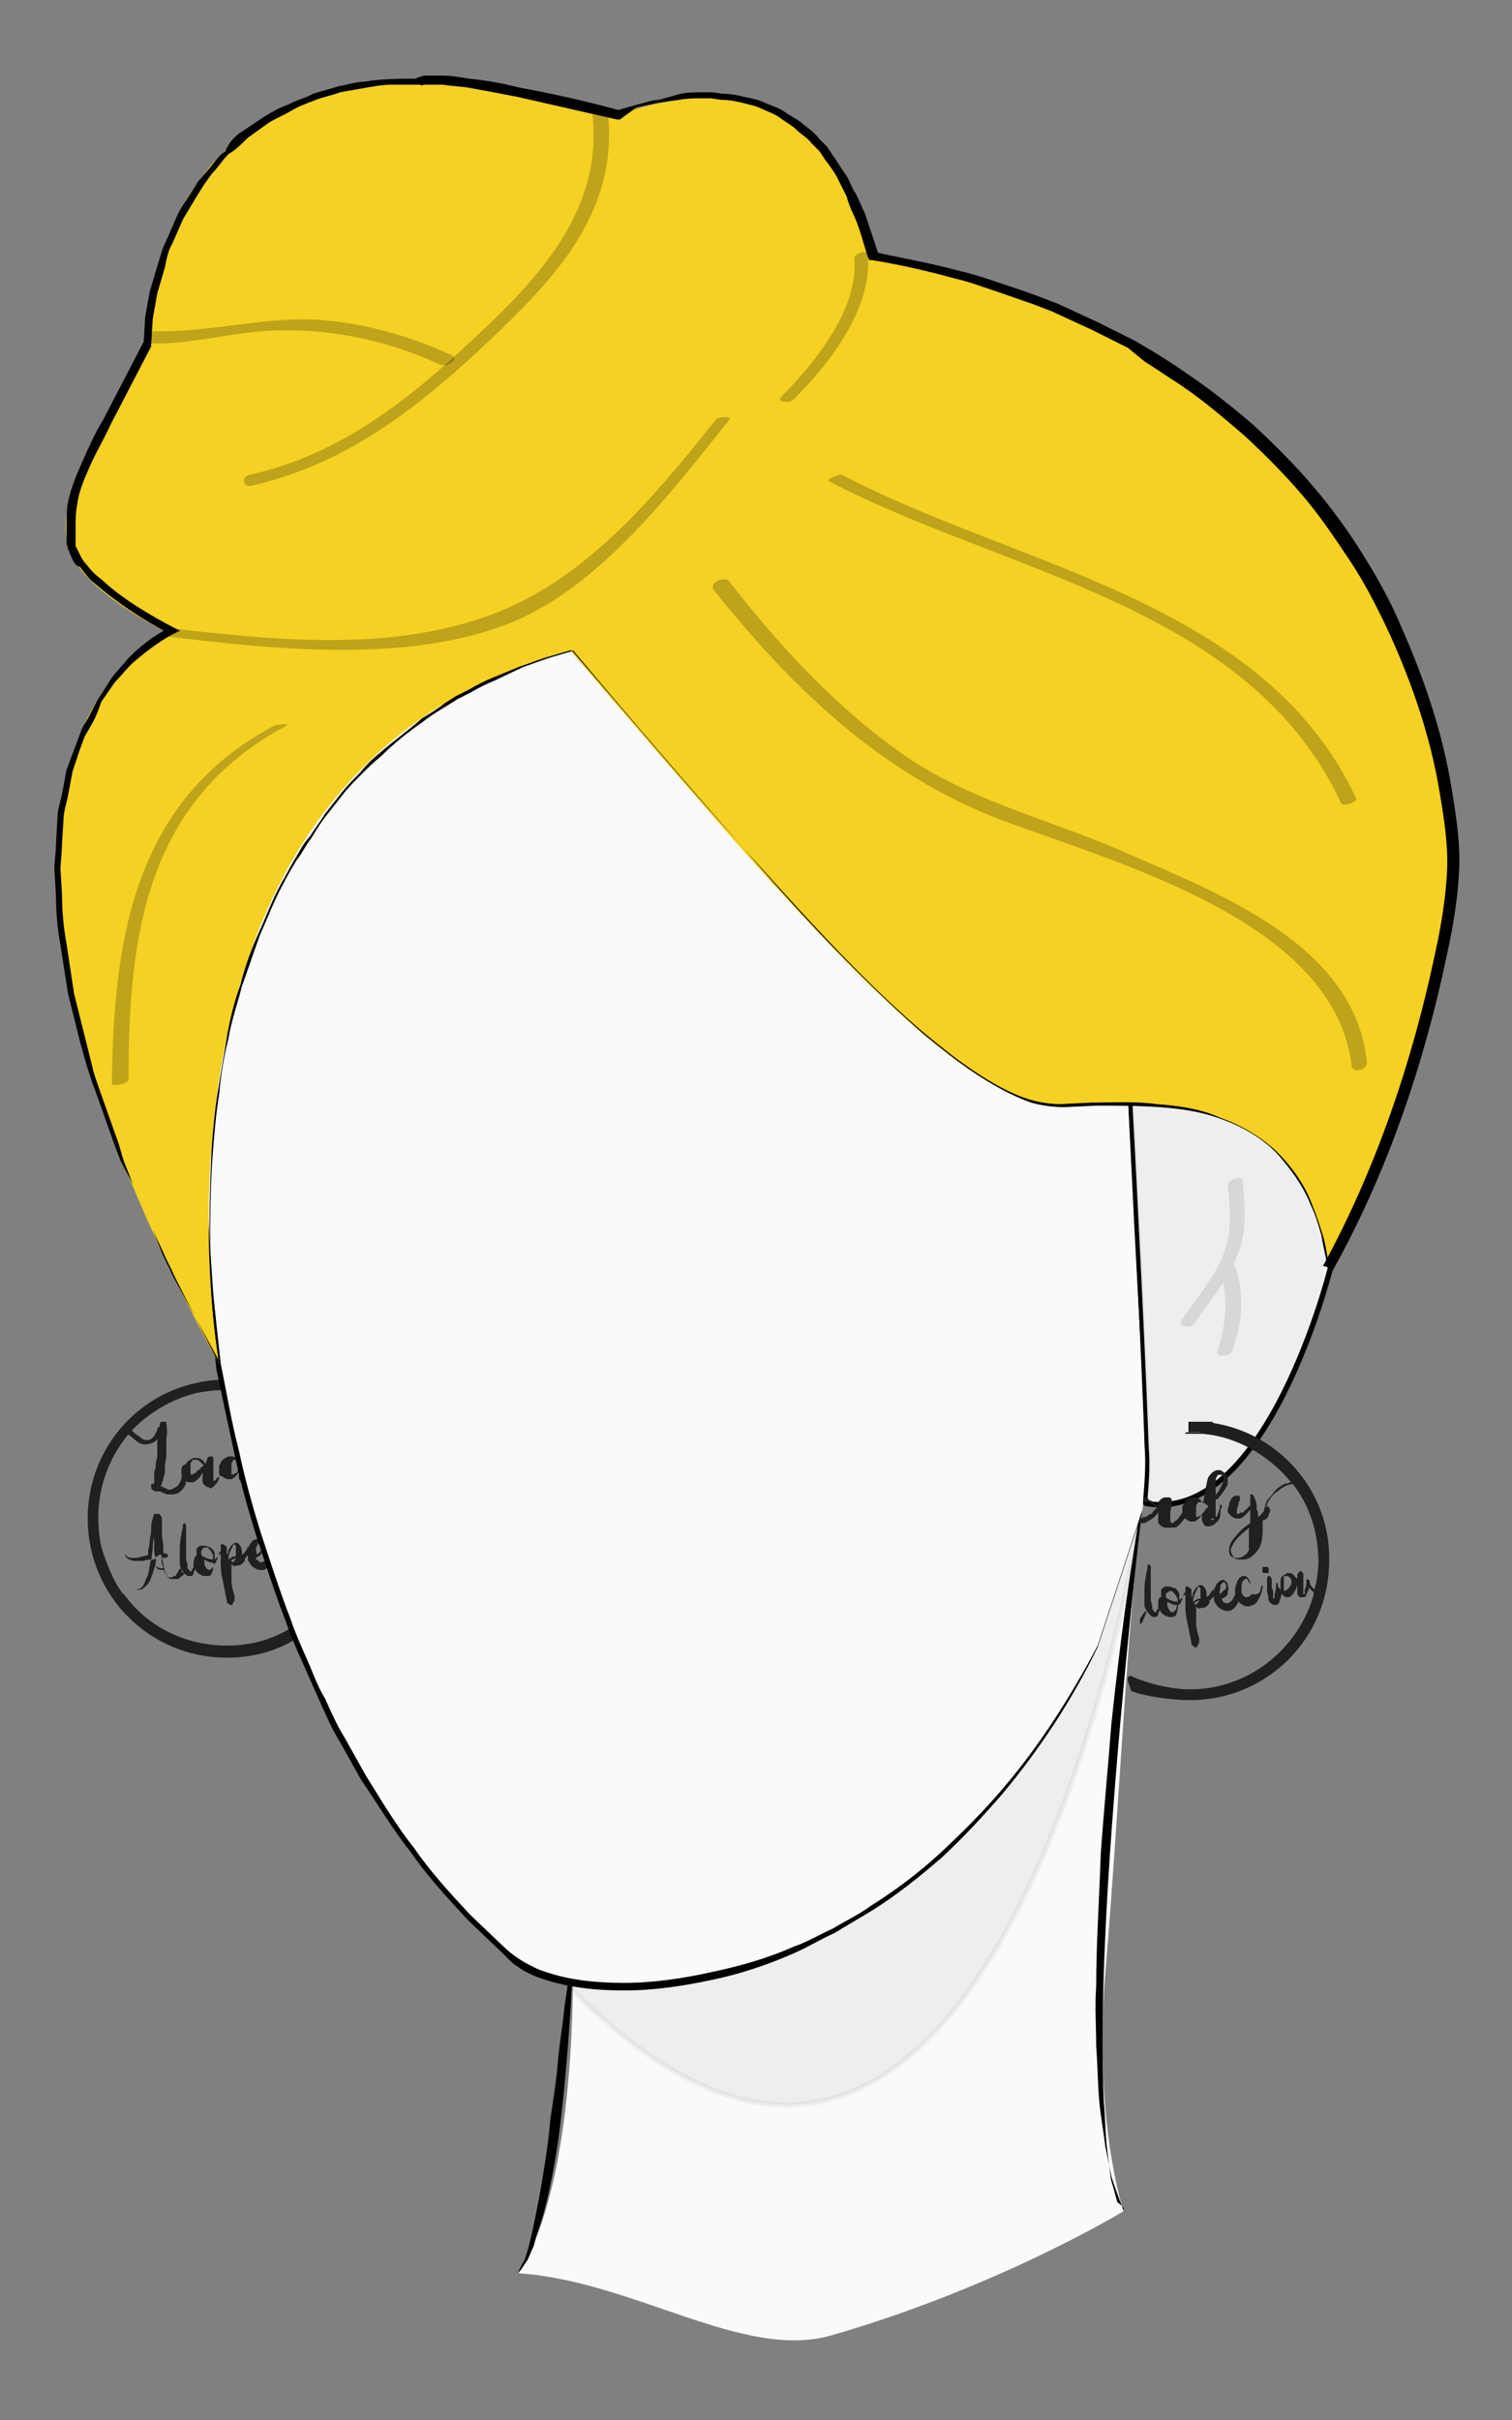 <svg xmlns="http://www.w3.org/2000/svg" xmlns:xlink="http://www.w3.org/1999/xlink" x="0px" y="0px" viewBox="0 0 100 160" style="enable-background:new 0 0 100 160;" xml:space="preserve">
<rect x="0" y="0" width="100" height="160" fill="#808080" stroke="none"/>
<style type="text/css">
	.st0{display:none;opacity:0.2;}
	.st1{fill:#F9FAFB;}
	.st2{opacity:5.000000e-02;stroke:#000000;stroke-width:0.35;stroke-miterlimit:10;}
	.st3{fill:#F9FAFB;stroke:#000000;stroke-width:0.35;stroke-miterlimit:10;}
	.st4{fill:#221F1F;}
	.st5{fill:none;}
	.st6{fill:#FFFFFF;}
	.st7{fill:#F4D122;}
	.st8{opacity:0.22;}
	.st9{opacity:0.1;}
</style>
<g id="Layer_1">
	<rect x="317.1" y="-658.9" class="st0" width="600" height="803.2"></rect>
	<g>
		<path class="st1" d="M37.8,126.2c0,0,1,16.9-3.5,24.1c7.6,0.5,14.9,5.8,20.7,4.1c11.1-3.2,19.3-8.2,19.3-8.2s-2-6.1-1.2-15.7    c0.9-10.6,1.5-24.1,2.6-32.7C49.6,110,37.8,126.2,37.8,126.2z"></path>
		<path class="st2" d="M37.1,130.8l38.4-30.8C75.5,100.1,65.8,160.9,37.1,130.8z"></path>
		<g>
			<path d="M34.3,150.2c0,0,0.1-0.3,0.4-0.8c0.1-0.3,0.2-0.6,0.3-1c0.1-0.4,0.2-0.8,0.3-1.3c0.1-0.5,0.2-1,0.3-1.5     c0.1-0.5,0.2-1.1,0.3-1.7c0.2-1.2,0.4-2.5,0.5-3.8c0.2-1.3,0.4-2.6,0.5-3.8c0.1-1.2,0.3-2.3,0.4-3.3c0.1-1,0.3-1.8,0.3-2.4     c0.1-0.6,0.2-0.9,0.2-0.9l0.1,0c0,0-0.2,5.2-0.8,10.4c-0.3,2.6-0.8,5.2-1.4,7.1c-0.2,0.5-0.3,0.9-0.4,1.3     c-0.2,0.4-0.3,0.7-0.4,0.9C34.5,150,34.3,150.3,34.3,150.2L34.3,150.2z"></path>
		</g>
		<path class="st3" d="M88,83.8c0,0-4.2,17-12.2,15.6c0,0-0.1-0.1-0.1-0.1c0.1-1.2,0.2-2.4,0.1-3.5c-0.2-5.8-0.7-15.9-1.2-25.1    C78.9,71.2,92.1,74.2,88,83.8z"></path>
		<g>
			<path d="M74.3,146.1c0,0-0.1-0.2-0.2-0.5c-0.1-0.3-0.3-0.8-0.5-1.4c-0.2-0.6-0.3-1.4-0.5-2.3c-0.1-0.9-0.3-1.9-0.4-3     c-0.1-1.1-0.1-2.3-0.2-3.6c0-1.3-0.1-2.6,0-4c0-2.8,0.2-5.7,0.3-8.7c0.2-2.9,0.5-5.9,0.7-8.6c0.3-2.8,0.6-5.3,0.9-7.5     c0.3-2.2,0.6-4,0.8-5.3c0.2-1.3,0.3-2,0.3-2l0.1,0c0,0-1.4,11.7-2.2,23.5c-0.4,5.9-0.6,11.8-0.4,16.2c0.1,1.1,0.1,2.1,0.2,3     c0.1,0.9,0.2,1.7,0.3,2.3c0.2,0.6,0.3,1.1,0.4,1.4C74.3,145.9,74.4,146.1,74.3,146.1L74.3,146.1z"></path>
		</g>
		<g id="XMLID_1_">
			<path id="XMLID_165_" class="st4" d="M78.5,99.7C78.5,99.7,78.5,99.7,78.5,99.7l-0.1,0c0,0-0.1,0-0.1,0c0,0,0,0.1,0,0.1     c-0.1,0.2-0.2,0.4-0.4,0.6c0,0,0,0,0,0c0,0,0,0.1-0.1,0.1c0,0-0.1,0.1-0.1,0.1c0,0-0.1,0-0.1,0.1h0c-0.1,0-0.1,0-0.2-0.1     c0,0,0-0.1,0-0.1v0c0,0,0-0.1,0-0.1c0,0,0,0,0-0.1c0-0.2,0-0.5,0.1-0.7c0,0,0-0.1,0-0.1c0-0.1,0-0.1,0-0.2c0,0,0-0.1,0-0.1     c0-0.1-0.1-0.2-0.2-0.2c0,0-0.1,0-0.1,0c0,0,0,0-0.1,0c-0.2,0-0.3,0.1-0.4,0.2c-0.1,0.1-0.1,0.2-0.1,0.3c0,0,0,0-0.1,0     c-0.1-0.1-0.3-0.3-0.5-0.3C76,99.1,75.8,99,75.7,99c-0.1,0.1-0.1,0.3-0.2,0.5c0,0,0,0,0-0.1c0-0.1,0.1-0.1,0.2-0.1     c0,0,0.1,0,0.1,0c0.1,0,0.2,0,0.3,0.1c0.1,0.1,0.2,0.1,0.3,0.2c0,0,0.1,0,0.1,0.1c-0.1,0.1-0.1,0.1-0.2,0.2     c-0.1,0.1-0.1,0.2-0.2,0.2c-0.1,0-0.1,0.1-0.2,0.1c-0.1,0.1-0.1,0.1-0.2,0.1c-0.1,0-0.2,0.1-0.2,0.1c-0.1,0-0.1,0-0.1-0.1     c0-0.1,0-0.1,0-0.2c0-0.1,0-0.3,0.1-0.4c-0.1,0.3-0.3,0.7-0.4,1c0.1,0,0.2,0,0.3,0c0.1,0,0.2,0,0.3,0c0.4-0.2,0.7-0.4,0.9-0.7v0     c0,0,0,0.1,0,0.1c0,0.1,0,0.2,0,0.3c0,0.1,0,0.1,0,0.2c0,0.2,0.2,0.3,0.4,0.4c0.1,0,0.3,0,0.4,0c0.2,0,0.4,0,0.5-0.1     c0.2-0.2,0.4-0.4,0.5-0.6l0,0C78.5,100,78.5,99.9,78.5,99.7C78.6,99.7,78.5,99.7,78.5,99.7z"></path>
			<path id="XMLID_160_" class="st4" d="M80.4,100.3c0-0.2,0-0.5,0-0.7c0,0,0-0.1,0-0.1c0,0,0-0.1,0-0.1c0,0,0-0.1,0-0.1v0     c0,0,0,0,0-0.1c0,0,0-0.1,0.1-0.1c0,0,0.1,0,0.1-0.1c0.2-0.2,0.4-0.5,0.5-0.7c0.1-0.1,0.1-0.2,0.1-0.3c0-0.1,0-0.2,0-0.2     c0-0.1,0-0.2-0.1-0.3c-0.1-0.1-0.2-0.2-0.4-0.3c0,0-0.1,0-0.1,0c-0.3,0-0.5,0.2-0.7,0.5c-0.1,0.4-0.2,0.9-0.3,1.6c0,0,0,0,0,0     v0.1c-0.1-0.1-0.2-0.2-0.3-0.3c-0.1-0.1-0.2-0.1-0.3-0.1c-0.1,0-0.1,0-0.2,0c-0.2,0.1-0.4,0.2-0.5,0.4c0,0.1-0.1,0.2-0.1,0.2     c0,0,0,0.1,0,0.1c0,0.1,0,0.1,0,0.2c0,0,0,0.1,0,0.1c0,0.1,0,0.1,0,0.2c0,0.1,0.1,0.2,0.2,0.2c0.1,0.1,0.3,0.2,0.4,0.2     c0.1,0,0.1,0,0.2,0c0.2-0.1,0.4-0.3,0.5-0.5c0,0,0,0,0,0c0,0.1,0,0.2,0,0.3c0,0.1,0,0.2,0.1,0.3c0,0.1,0.1,0.2,0.2,0.2     c0.1,0,0.2,0,0.2,0c0.1,0,0.3-0.1,0.4-0.2c0.2-0.2,0.3-0.3,0.3-0.6c0,0,0-0.1,0-0.1c0-0.2,0.1-0.3,0.1-0.4c0,0,0,0,0-0.1     c0,0,0,0-0.1,0h0c0,0,0,0,0,0c0,0.2-0.1,0.5-0.2,0.7c0,0,0,0,0,0c0,0,0,0.1-0.1,0.1c0,0-0.1,0.1-0.1,0.1c0,0,0,0.1-0.1,0.1h0     c-0.1,0-0.1,0-0.1,0c0,0,0-0.1,0-0.1C80.4,100.4,80.4,100.4,80.4,100.3C80.4,100.3,80.4,100.3,80.4,100.3z M80.4,98.8L80.4,98.8     c0-0.1,0-0.1,0-0.1c0-0.1,0-0.2,0-0.3c0,0,0-0.1,0-0.1c0,0,0-0.1,0-0.1l0-0.1c0,0,0-0.1,0-0.1c0,0,0,0,0-0.1c0-0.1,0-0.2,0.1-0.3     c0-0.1,0.1-0.1,0.1-0.1c0,0,0.1,0,0.1,0c0,0,0.1,0,0.1,0c0.1,0,0.1,0.1,0.1,0.2c0,0,0,0.1,0,0.1c0,0.1,0,0.2,0,0.2     c-0.1,0.2-0.2,0.4-0.3,0.6c0,0,0,0.1-0.1,0.1c0,0.1-0.1,0.1-0.1,0.2C80.4,98.9,80.4,98.8,80.4,98.8z M79.8,99.7L79.8,99.7     c-0.1,0.2-0.2,0.3-0.2,0.3c0,0-0.1,0.1-0.1,0.1c0,0.1-0.1,0.1-0.1,0.1c-0.1,0-0.1,0.1-0.2,0.1c-0.1,0-0.1,0-0.1-0.1     c0-0.1,0-0.2,0-0.2c0-0.1,0-0.2,0-0.4l0,0c0-0.1,0-0.1,0.1-0.2c0-0.1,0.1-0.1,0.2-0.1c0,0,0,0,0.1,0c0.1,0,0.1,0,0.2,0.1     c0.1,0.1,0.2,0.1,0.2,0.2V99.7z"></path>
			<path id="XMLID_156_" class="st4" d="M83.9,99.6C83.9,99.6,83.9,99.6,83.9,99.6L83.9,99.6c-0.1,0-0.1,0-0.2,0.1c0,0,0,0,0,0     c0,0,0,0,0,0v0c0,0.1-0.1,0.1-0.1,0.2c-0.1,0.1-0.2,0.3-0.4,0.4c0-0.2,0-0.4-0.1-0.5c0,0,0,0,0,0c0,0,0-0.1,0-0.2     c0-0.3-0.1-0.5-0.2-0.7c0,0-0.1-0.1-0.1-0.1h0c-0.1,0-0.1,0-0.1,0.1c0,0.1,0,0.2,0,0.2v0.1c0,0.1,0,0.1,0,0.2c0,0,0,0,0,0     c0,0,0,0,0,0v0.1c0,0,0,0.1-0.1,0.1c-0.1,0.1-0.1,0.2-0.2,0.2c0,0-0.1,0.1-0.1,0.1c0,0.1-0.1,0.1-0.2,0.1c-0.1,0-0.1,0.1-0.2,0.1     c-0.1,0-0.1,0-0.1-0.1v0c0-0.2,0-0.3,0.1-0.5c0,0,0,0,0-0.1c0-0.1,0.1-0.2,0.1-0.2c0-0.1,0-0.1,0-0.1c0-0.1,0-0.2-0.1-0.2     c0,0-0.1,0-0.1,0h0c-0.1,0-0.1,0-0.1,0c-0.1,0-0.1,0.1-0.2,0.1c0,0.1-0.1,0.1-0.1,0.2c0,0,0,0,0,0c-0.1,0.1-0.1,0.2-0.1,0.3     c0,0.1-0.1,0.2-0.1,0.3c0,0,0,0.1,0,0.1c0,0.1,0.1,0.2,0.2,0.3c0.1,0.1,0.3,0.2,0.4,0.2c0.1,0,0.1,0,0.2,0     c0.3-0.1,0.5-0.4,0.7-0.6c0,0,0,0,0,0.1c0,0,0,0,0,0v0c0,0,0,0,0,0c0,0.1,0,0.1,0,0.2l0,0.6c-0.3,0.2-0.7,0.5-0.9,0.8     c-0.3,0.3-0.5,0.6-0.5,1c0,0,0,0.1,0,0.1c0,0,0,0,0,0c0,0.2,0.1,0.3,0.3,0.4c0.2,0.1,0.3,0.1,0.5,0.1c0,0,0,0,0.1,0     c0.3,0,0.5-0.1,0.7-0.3c0.2-0.2,0.3-0.3,0.4-0.5c0.2-0.4,0.2-0.9,0.2-1.3c0-0.1,0-0.3,0-0.4c0,0,0-0.1,0-0.1v0c0,0,0,0,0,0     c0,0,0,0,0.1,0c0,0,0,0,0,0l0,0c0.2-0.1,0.3-0.2,0.3-0.4c0.1-0.1,0.1-0.2,0.1-0.3c0,0,0,0,0,0c0,0,0,0,0,0c0,0,0,0,0,0     C83.9,99.7,83.9,99.6,83.9,99.6z M82.6,102.5c-0.1,0.2-0.2,0.3-0.4,0.4c-0.1,0.1-0.2,0.1-0.4,0.1c-0.1,0-0.2,0-0.2,0     c-0.1-0.2-0.2-0.3-0.2-0.5c0-0.2,0.1-0.3,0.2-0.5c0.2-0.3,0.5-0.6,0.9-0.9l0.1-0.1v0.1l0,0.2c0,0.1,0,0.2,0,0.3     c0,0.1,0,0.2,0,0.3C82.6,102.2,82.6,102.3,82.6,102.5z"></path>
			<path id="XMLID_155_" class="st4" d="M75.8,106.5C75.8,106.5,75.8,106.5,75.8,106.5L75.8,106.5C75.8,106.5,75.7,106.5,75.8,106.5     C75.7,106.5,75.7,106.5,75.8,106.5c-0.1,0.1-0.1,0.1-0.2,0.2c0,0.1-0.1,0.2-0.2,0.3c0,0.1,0,0.3,0,0.4c0.1-0.1,0.2-0.2,0.2-0.3     C75.7,106.9,75.8,106.7,75.8,106.5C75.8,106.5,75.8,106.5,75.8,106.5C75.8,106.5,75.8,106.5,75.8,106.5L75.8,106.5     C75.8,106.5,75.8,106.5,75.8,106.5z"></path>
			<path id="XMLID_154_" class="st4" d="M76.7,105.6C76.7,105.6,76.7,105.6,76.7,105.6C76.7,105.6,76.7,105.6,76.7,105.6     c0.1,0,0.1,0,0.1,0l0,0c0,0.3,0,0.5-0.1,0.8c0,0.1-0.1,0.2-0.1,0.3c0,0.1-0.1,0.2-0.2,0.2c0,0-0.1,0-0.1,0c-0.1,0-0.1,0-0.2-0.1     c-0.1-0.1-0.1-0.1-0.2-0.2c-0.1-0.2-0.2-0.3-0.2-0.5c0,0,0,0,0,0c0,0,0,0,0,0c0-0.1,0-0.1,0-0.2c0,0,0-0.1,0-0.1     c0-0.2,0-0.3,0-0.5c0-0.4,0-0.7,0.1-1.1c0-0.2,0.1-0.4,0.1-0.6l0,0c0-0.1,0-0.1,0-0.1c0,0,0.1-0.1,0.1-0.1l0,0c0,0,0,0,0,0     c0,0,0,0,0,0c0,0.1,0.1,0.1,0.1,0.2c0,0,0,0,0,0.1c0,0.1,0,0.1,0,0.2c0,0.1,0,0.1,0,0.2c0,0.3,0,0.6,0,0.8c0,0.1,0,0.1,0,0.2     c0,0.2,0,0.4,0,0.6c0,0.2,0.1,0.4,0.1,0.5c0,0,0,0,0,0.1c0,0.1,0,0.1,0.1,0.2c0,0.1,0.1,0.1,0.1,0.1l0,0c0,0,0.1,0,0.1-0.1     c0,0,0-0.1,0.1-0.1c0-0.1,0-0.1,0-0.1c0,0,0,0,0,0l0-0.1C76.6,105.9,76.6,105.8,76.7,105.6L76.7,105.6z"></path>
			<path id="XMLID_149_" class="st4" d="M78.4,105.3C78.4,105.3,78.4,105.3,78.4,105.3C78.4,105.3,78.4,105.3,78.4,105.3L78.4,105.3     C78.3,105.3,78.3,105.3,78.4,105.3c-0.1,0-0.1,0.1-0.1,0.1c0,0,0,0.1-0.1,0.2c0,0.1-0.1,0.1-0.2,0.2l0-0.1l0,0c0,0,0-0.1,0-0.2     c0-0.2-0.1-0.3-0.2-0.4c0-0.1-0.1-0.1-0.2-0.1c-0.1-0.1-0.3-0.1-0.5-0.1l0,0c-0.1,0-0.2,0.1-0.3,0.2c0,0.1,0,0.2,0,0.3     c0,0.1,0,0.1,0,0.2c0,0,0,0,0,0c0,0,0,0.1,0,0.1c-0.1,0.2-0.1,0.3-0.1,0.5c0,0,0,0.1,0,0.1c0,0,0,0.1,0,0.1     c0.1,0.3,0.3,0.4,0.6,0.5c0.1,0,0.1,0,0.2,0c0.2,0,0.3-0.1,0.3-0.2c0.1-0.2,0.1-0.4,0.1-0.6c0.1,0,0.2-0.1,0.2-0.2     c0-0.1,0.1-0.1,0.1-0.2c0,0,0,0,0-0.1C78.4,105.4,78.4,105.4,78.4,105.3z M77.8,106.4C77.8,106.4,77.8,106.4,77.8,106.4     L77.8,106.4c-0.1,0.1-0.2,0.2-0.2,0.2c-0.1,0-0.2,0-0.3-0.2c-0.1-0.1-0.1-0.3-0.1-0.4c0,0,0-0.1,0-0.1c0.2,0.1,0.4,0.2,0.5,0.2     c0,0,0,0,0,0c0,0,0.1,0,0.1,0C77.9,106.1,77.8,106.3,77.8,106.4z M77.8,105.9L77.8,105.9c-0.2,0-0.4-0.1-0.6-0.2     c0,0-0.1-0.1-0.1-0.1c0,0,0-0.1,0-0.1c0-0.1,0-0.2,0.1-0.2c0.1-0.1,0.1-0.1,0.2-0.1c0,0,0.1,0,0.1,0c0,0,0.1,0,0.1,0.1     c0.2,0.1,0.2,0.3,0.3,0.4c0,0,0,0.1,0,0.1c0,0.1,0,0.1,0,0.2C77.8,105.8,77.8,105.9,77.8,105.9z"></path>
			<path id="XMLID_143_" class="st4" d="M80.2,105.1C80.2,105.1,80.1,105.1,80.2,105.1C80.1,105.1,80.1,105.1,80.2,105.1     C80.1,105.1,80.1,105.1,80.2,105.1c-0.1,0.2-0.1,0.2-0.2,0.3c0,0.1-0.1,0.1-0.2,0.2c0-0.1,0-0.2,0-0.2c0-0.2-0.1-0.4-0.2-0.5     c-0.1-0.1-0.2-0.1-0.2-0.1c0,0,0,0,0,0c-0.1,0-0.2,0.1-0.3,0.2c-0.1,0.1-0.1,0.2-0.2,0.3c0,0,0,0.1,0,0.1c0,0.1,0,0.1-0.1,0.2     c0-0.1,0-0.3,0-0.4l0,0c0-0.1,0-0.1-0.1-0.2c0,0-0.1-0.1-0.2-0.1c0,0,0,0,0,0c-0.1,0-0.1,0.1-0.1,0.1c0,0.1,0,0.1,0,0.2     c0,0.1,0,0.2,0,0.3c0,0.1,0,0.1,0,0.2c0,0.5,0,1,0.1,1.4c0.1,0.5,0.2,1,0.3,1.5c0,0.1,0,0.2,0.1,0.2c0,0,0.1,0.1,0.1,0.1     c0,0,0.1,0,0.1,0c0,0,0,0,0,0c0,0,0.1,0,0.1-0.1c0-0.1,0.1-0.1,0.1-0.2c0-0.1,0-0.1,0-0.1c0-0.1,0-0.1,0-0.2     c-0.1-0.3-0.2-0.7-0.2-1l0,0c0-0.1,0-0.2,0-0.3c0-0.1,0-0.2,0-0.3c0-0.2,0-0.3,0-0.5c0.1,0.1,0.2,0.2,0.3,0.1c0,0,0,0,0.1,0     c0.2,0,0.3-0.1,0.4-0.2c0.1-0.1,0.1-0.2,0.1-0.3c0,0,0.1,0,0.1-0.1c0.1-0.1,0.2-0.1,0.2-0.2c0,0,0,0,0,0c0-0.1,0.1-0.2,0.1-0.2     C80.2,105.1,80.2,105.1,80.2,105.1z M79.2,106C79.2,106,79.2,106.1,79.2,106c-0.1,0.1-0.1,0.1-0.1,0.1c0,0-0.1,0-0.1-0.1l0,0v0     c0,0,0-0.1,0.1-0.1c0.1,0,0.1-0.1,0.2-0.1C79.3,105.9,79.3,105.9,79.2,106z M79.4,105.7c-0.1,0-0.2,0-0.3,0.1     c-0.1,0-0.1,0.1-0.2,0.1c0,0,0,0,0,0c0,0,0,0,0,0c0-0.3,0.1-0.5,0.2-0.7c0-0.1,0.1-0.1,0.1-0.2c0-0.1,0.1-0.1,0.1-0.1     c0,0,0,0,0.1,0.1c0,0,0,0.1,0,0.1c0,0.1,0,0.1,0,0.2c0,0,0,0,0,0C79.4,105.4,79.4,105.5,79.4,105.7z"></path>
			<path id="XMLID_137_" class="st4" d="M81.9,104.9C81.9,104.9,81.8,104.9,81.9,104.9L81.9,104.9C81.8,104.9,81.8,104.9,81.9,104.9     c-0.1,0.4-0.3,0.7-0.4,0.9c-0.1,0.1-0.2,0.2-0.3,0.2c0,0-0.1,0-0.1,0c-0.2,0-0.3-0.2-0.3-0.3c0,0,0,0,0,0c0,0,0,0,0,0     c0.2-0.1,0.4-0.2,0.4-0.4c0-0.2,0.1-0.3,0-0.4c0-0.1,0-0.2-0.1-0.3c-0.1-0.1-0.2-0.2-0.3-0.1c-0.1,0-0.1,0-0.2,0.1     c-0.1,0.1-0.2,0.2-0.2,0.3c-0.1,0.1-0.1,0.2-0.1,0.3c0,0,0,0,0,0.1c0,0.1,0,0.2,0,0.3c0,0,0,0.1,0,0.1c0,0.1,0,0.2,0.1,0.3     c0.1,0.2,0.2,0.3,0.4,0.4c0.2,0.1,0.3,0.1,0.4,0.1c0.1,0,0.2,0,0.3-0.1c0.2-0.1,0.3-0.3,0.4-0.5c0-0.1,0-0.1,0.1-0.2c0,0,0,0,0,0     c0,0,0,0,0,0c0-0.2,0.1-0.3,0.1-0.4C81.9,105,81.9,104.9,81.9,104.9z M80.7,104.9L80.7,104.9c0-0.1,0-0.1,0.1-0.2     c0,0,0,0,0.1-0.1c0,0,0,0,0.1,0c0,0.1,0.1,0.1,0.1,0.2c0,0,0,0,0,0.1c0,0.1,0,0.2-0.1,0.2c-0.1,0.1-0.2,0.2-0.3,0.3     C80.6,105.3,80.7,105.1,80.7,104.9z"></path>
			<path id="XMLID_136_" class="st4" d="M83.4,104.9C83.4,104.8,83.4,104.8,83.4,104.9C83.5,104.8,83.5,104.8,83.4,104.9     C83.5,104.8,83.5,104.8,83.4,104.9c0.1-0.1,0.1-0.1,0.1,0l0,0c0,0.2-0.1,0.5-0.2,0.7c-0.1,0.2-0.2,0.4-0.4,0.5     c-0.1,0-0.2,0.1-0.3,0.1c-0.1,0-0.3,0-0.4-0.1c-0.2-0.1-0.3-0.2-0.4-0.4c0-0.1-0.1-0.2-0.1-0.3c0-0.1,0-0.3,0-0.4     c0-0.1,0.1-0.2,0.1-0.4c0.1-0.1,0.1-0.2,0.2-0.3c0.1,0,0.1-0.1,0.2-0.1c0.1,0,0.2,0,0.3,0.1c0.1,0.1,0.2,0.3,0.2,0.4l0,0     c0,0,0,0,0,0c0,0,0,0,0,0c0,0,0,0,0,0c0,0,0,0,0,0c0,0-0.1-0.1-0.1-0.1c0-0.1-0.1-0.1-0.1-0.2c0,0-0.1-0.1-0.1,0c0,0,0,0-0.1,0     c0,0,0,0.1-0.1,0.1c0,0,0,0,0,0c-0.1,0.2-0.1,0.4-0.1,0.6c0,0.1,0,0.1,0,0.2c0.1,0.2,0.2,0.3,0.3,0.3c0,0,0.1,0,0.1,0     c0.1,0,0.2-0.1,0.3-0.2C83.3,105.5,83.4,105.2,83.4,104.9L83.4,104.9z"></path>
			<path id="XMLID_133_" class="st4" d="M83.9,103.7c0-0.1-0.1-0.1-0.1-0.1c0,0-0.1,0-0.2,0c-0.1,0-0.1,0-0.1,0.1c0,0,0,0,0,0.1     c0,0,0,0,0,0.1c0,0,0,0,0,0c0,0.1,0.1,0.1,0.1,0.1c0.1,0,0.1,0,0.2,0c0.1,0,0.1,0,0.1-0.1C83.9,103.9,83.9,103.9,83.9,103.7     C83.9,103.8,83.9,103.8,83.9,103.7C83.9,103.8,83.9,103.8,83.9,103.7z M84.5,104.7C84.5,104.7,84.5,104.7,84.5,104.7     C84.5,104.7,84.5,104.7,84.5,104.7C84.4,104.7,84.4,104.7,84.5,104.7L84.5,104.7c-0.1-0.1-0.1,0-0.1,0c0,0.2,0,0.5-0.1,0.7     c0,0,0,0,0,0c0,0,0,0.1,0,0.1c0,0,0,0.1,0,0.1s0,0.1,0,0.1l0,0c0,0-0.1,0-0.1,0c0,0,0-0.1,0-0.1c0,0,0-0.1,0-0.1c0,0,0-0.1,0-0.1     l0,0c0-0.1,0-0.3-0.1-0.4l0-0.3c0,0,0,0,0-0.1c0,0,0-0.1,0-0.2c0-0.1-0.1-0.1-0.1-0.2c0,0,0,0-0.1,0c0,0,0,0,0,0     c-0.1,0.1-0.1,0.1-0.1,0.2c0,0.1,0,0.2,0,0.3c0,0.1,0,0.1,0,0.2v0c0,0,0,0.1,0,0.1v0c0,0,0,0.1,0,0.1c0,0.2,0.1,0.4,0.1,0.6     c0,0.1,0,0.2,0.1,0.2c0,0.1,0.1,0.1,0.2,0.2c0.1,0,0.1,0,0.2,0c0.1,0,0.2-0.1,0.2-0.2c0.1-0.2,0.1-0.4,0.2-0.6c0,0,0,0,0-0.1     C84.5,105,84.5,104.8,84.5,104.7z"></path>
			<path id="XMLID_129_" class="st4" d="M86.5,104.4C86.5,104.4,86.5,104.4,86.5,104.4C86.5,104.4,86.4,104.4,86.5,104.4     C86.4,104.4,86.4,104.4,86.5,104.4L86.5,104.4C86.4,104.4,86.4,104.4,86.5,104.4c-0.1,0.3-0.1,0.5-0.2,0.7c0,0,0,0,0,0     c0,0,0,0.1,0,0.1c0,0,0,0.1,0,0.1c0,0,0,0.1,0,0.1h0c0,0-0.1,0-0.1,0c0,0,0-0.1,0-0.1v0c0,0,0-0.1,0-0.1c0,0,0,0,0,0     c0-0.2,0-0.4,0-0.7c0,0,0-0.1,0-0.1c0,0,0-0.1,0-0.2c0,0,0-0.1,0-0.1c0-0.1-0.1-0.1-0.1-0.2c0,0,0,0-0.1,0c0,0,0,0,0,0     c-0.1,0-0.1,0.1-0.2,0.2c0,0.1,0,0.2,0,0.3c0,0,0,0,0,0c-0.1-0.1-0.2-0.2-0.3-0.3c-0.1-0.1-0.2-0.1-0.3-0.1c0,0-0.1,0-0.2,0.1     c-0.2,0.1-0.3,0.2-0.3,0.4c0,0.1,0,0.1,0,0.2c0,0.1,0,0.2,0,0.3c0,0,0,0.1,0,0.1c0,0,0,0.1,0,0.1c0,0.1,0.1,0.2,0.2,0.3     c0.1,0.1,0.2,0.1,0.3,0.1c0,0,0.1,0,0.2-0.1c0.2-0.2,0.3-0.4,0.4-0.7l0,0c0,0,0,0.1,0,0.1c0,0.1,0,0.2,0,0.2c0,0.1,0,0.1,0,0.2     c0,0.1,0.1,0.3,0.2,0.3c0.1,0,0.1,0,0.2,0c0.1,0,0.2-0.1,0.2-0.2c0.1-0.2,0.2-0.4,0.2-0.6c0,0,0-0.1,0-0.1v0     C86.5,104.7,86.5,104.6,86.5,104.4C86.5,104.5,86.5,104.4,86.5,104.4z M85.4,104.7c0,0.1-0.1,0.2-0.1,0.2c0,0,0,0.1-0.1,0.1     c0,0.1-0.1,0.1-0.1,0.1c0,0-0.1,0.1-0.1,0.1c0,0-0.1,0-0.1-0.1c0-0.1,0-0.1,0-0.2c0-0.1,0-0.3,0-0.4v0c0-0.1,0-0.1,0-0.2     c0-0.1,0-0.1,0.1-0.1c0,0,0,0,0.1,0c0,0,0.1,0,0.1,0c0.1,0.1,0.1,0.1,0.2,0.2c0,0,0,0,0,0.1C85.5,104.5,85.4,104.6,85.4,104.7z"></path>
			<path id="XMLID_127_" class="st4" d="M80.3,94.1L80.3,94.1C80.3,94.1,80.2,94.1,80.3,94.1c-0.1,0-0.1,0-0.2,0c0,0,0,0-0.1,0h0     c-0.1,0-0.2,0-0.3,0c-0.2,0-0.3,0-0.5,0h0c0,0-0.1,0-0.1,0c-0.1,0-0.2,0-0.3,0h-0.1c-0.1,0-0.2,0-0.3,0v0.7c0.1,0,0.2,0,0.3,0     c0.2,0,0.4,0,0.7,0c0.1,0,0.2,0,0.2,0c0,0,0,0,0,0c2.3,0.2,4.4,1.5,5.8,3.2c-0.1,0-0.2,0.1-0.4,0.1c-0.2,0.1-0.4,0.2-0.6,0.4     c-0.2,0.2-0.3,0.4-0.5,0.6c-0.2,0.2-0.2,0.5-0.3,0.7c0,0,0,0,0,0v0c0,0.1,0.1,0.1,0.1,0c0,0,0,0,0,0c0,0,0,0,0,0c0,0,0,0,0,0     c0,0,0,0,0-0.1c0.1-0.2,0.1-0.4,0.3-0.6c0.1-0.2,0.3-0.4,0.5-0.5c0.2-0.2,0.4-0.3,0.6-0.4c0.1,0,0.3-0.1,0.4-0.1     c1.1,1.4,1.7,3.2,1.7,5.1c0,0.7-0.1,1.4-0.3,2v0c0,0,0,0,0,0.1c0,0,0,0,0,0.1v0c-1,3.6-4.3,6.3-8.2,6.3c-1.2,0-2.4-0.3-3.5-0.7     c0,0.2,0,0.5,0,0.7c1.1,0.4,2.2,0.7,3.5,0.7c5.1,0,9.2-4.1,9.2-9.2C88,98.6,84.6,94.8,80.3,94.1z"></path>
			<path id="XMLID_126_" class="st4" d="M86.4,104.5c0,0.2,0.1,0.4,0.3,0.6c0.2,0.2,0.4,0.3,0.6,0.3c0.1,0,0.1-0.1,0-0.1     c-0.3-0.1-0.7-0.4-0.7-0.8C86.5,104.4,86.4,104.4,86.4,104.5L86.4,104.5z"></path>
			<path id="XMLID_125_" class="st5" d="M72.4,97.5c0,0-0.1-0.1-0.1-0.1"></path>
			<path id="XMLID_120_" class="st4" d="M80.4,100.3c0-0.2,0-0.5,0-0.7c0,0,0-0.1,0-0.1c0,0,0-0.1,0-0.1c0,0,0-0.1,0-0.1v0     c0,0,0,0,0-0.1c0,0,0-0.1,0.1-0.1c0,0,0.1,0,0.1-0.1c0.2-0.2,0.4-0.5,0.5-0.7c0.1-0.1,0.1-0.2,0.1-0.3c0-0.1,0-0.2,0-0.2     c0-0.1,0-0.2-0.1-0.3c-0.1-0.1-0.2-0.2-0.4-0.3c0,0-0.1,0-0.1,0c-0.3,0-0.5,0.2-0.7,0.5c-0.1,0.4-0.2,0.9-0.3,1.6c0,0,0,0,0,0     v0.1c-0.1-0.1-0.2-0.2-0.3-0.3c-0.1-0.1-0.2-0.1-0.3-0.1c-0.1,0-0.1,0-0.2,0c-0.2,0.1-0.4,0.2-0.5,0.4c0,0.1-0.1,0.2-0.1,0.2     c0,0,0,0.1,0,0.1c0,0.1,0,0.1,0,0.2c0,0,0,0.1,0,0.1c0,0.1,0,0.1,0,0.2c0,0.1,0.1,0.2,0.2,0.2c0.1,0.1,0.3,0.2,0.4,0.2     c0.1,0,0.1,0,0.2,0c0.2-0.1,0.4-0.3,0.5-0.5c0,0,0,0,0,0c0,0.1,0,0.2,0,0.3c0,0.1,0,0.2,0.1,0.3c0,0.1,0.1,0.2,0.2,0.2     c0.1,0,0.2,0,0.2,0c0.1,0,0.3-0.1,0.4-0.2c0.2-0.2,0.3-0.3,0.3-0.6c0,0,0-0.1,0-0.1c0-0.2,0.1-0.3,0.1-0.4c0,0,0,0,0-0.1     c0,0,0,0-0.1,0h0c0,0,0,0,0,0c0,0.2-0.1,0.5-0.2,0.7c0,0,0,0,0,0c0,0,0,0.1-0.1,0.1c0,0-0.1,0.1-0.1,0.1c0,0,0,0.1-0.1,0.1h0     c-0.1,0-0.1,0-0.1,0c0,0,0-0.1,0-0.1C80.4,100.4,80.4,100.4,80.4,100.3C80.4,100.3,80.4,100.3,80.4,100.3z M80.4,98.8L80.4,98.8     c0-0.1,0-0.1,0-0.1c0-0.1,0-0.2,0-0.3c0,0,0-0.1,0-0.1c0,0,0-0.1,0-0.1l0-0.1c0,0,0-0.1,0-0.1c0,0,0,0,0-0.1c0-0.1,0-0.2,0.1-0.3     c0-0.1,0.1-0.1,0.1-0.1c0,0,0.1,0,0.1,0c0,0,0.1,0,0.1,0c0.1,0,0.1,0.1,0.1,0.2c0,0,0,0.1,0,0.1c0,0.1,0,0.2,0,0.2     c-0.1,0.2-0.2,0.4-0.3,0.6c0,0,0,0.1-0.1,0.1c0,0.1-0.1,0.1-0.1,0.2C80.4,98.9,80.4,98.8,80.4,98.8z M79.8,99.7L79.8,99.7     c-0.1,0.2-0.2,0.3-0.2,0.3c0,0-0.1,0.1-0.1,0.1c0,0.1-0.1,0.1-0.1,0.1c-0.1,0-0.1,0.1-0.2,0.1c-0.1,0-0.1,0-0.1-0.1     c0-0.1,0-0.2,0-0.2c0-0.1,0-0.2,0-0.4l0,0c0-0.1,0-0.1,0.1-0.2c0-0.1,0.1-0.1,0.2-0.1c0,0,0,0,0.1,0c0.1,0,0.1,0,0.2,0.1     c0.1,0.1,0.2,0.1,0.2,0.2V99.7z"></path>
			<path id="XMLID_116_" class="st4" d="M83.9,99.6C83.9,99.6,83.9,99.6,83.9,99.6L83.9,99.6c-0.1,0-0.1,0-0.2,0.1c0,0,0,0,0,0     c0,0,0,0,0,0v0c0,0.1-0.1,0.1-0.1,0.2c-0.1,0.1-0.2,0.3-0.4,0.4c0-0.2,0-0.4-0.1-0.5c0,0,0,0,0,0c0,0,0-0.1,0-0.2     c0-0.3-0.1-0.5-0.2-0.7c0,0-0.1-0.1-0.1-0.1h0c-0.1,0-0.1,0-0.1,0.1c0,0.1,0,0.2,0,0.2v0.1c0,0.1,0,0.1,0,0.2c0,0,0,0,0,0     c0,0,0,0,0,0v0.1c0,0,0,0.1-0.1,0.1c-0.1,0.1-0.1,0.2-0.2,0.2c0,0-0.1,0.1-0.1,0.1c0,0.1-0.1,0.1-0.2,0.1c-0.1,0-0.1,0.1-0.2,0.1     c-0.1,0-0.1,0-0.1-0.1v0c0-0.2,0-0.3,0.1-0.5c0,0,0,0,0-0.1c0-0.1,0.1-0.2,0.1-0.2c0-0.1,0-0.1,0-0.1c0-0.1,0-0.2-0.1-0.2     c0,0-0.1,0-0.1,0h0c-0.1,0-0.1,0-0.1,0c-0.1,0-0.1,0.1-0.2,0.1c0,0.1-0.1,0.1-0.1,0.2c0,0,0,0,0,0c-0.1,0.1-0.1,0.2-0.1,0.3     c0,0.1-0.1,0.2-0.1,0.3c0,0,0,0.1,0,0.1c0,0.1,0.1,0.2,0.2,0.3c0.1,0.1,0.3,0.2,0.4,0.2c0.1,0,0.1,0,0.2,0     c0.3-0.1,0.5-0.4,0.7-0.6c0,0,0,0,0,0.1c0,0,0,0,0,0v0c0,0,0,0,0,0c0,0.1,0,0.1,0,0.2l0,0.6c-0.3,0.2-0.7,0.5-0.9,0.8     c-0.3,0.3-0.5,0.6-0.5,1c0,0,0,0.1,0,0.1c0,0,0,0,0,0c0,0.2,0.1,0.3,0.3,0.4c0.2,0.1,0.3,0.1,0.5,0.1c0,0,0,0,0.1,0     c0.3,0,0.5-0.1,0.7-0.3c0.2-0.2,0.3-0.3,0.4-0.5c0.2-0.4,0.2-0.9,0.2-1.3c0-0.1,0-0.3,0-0.4c0,0,0-0.1,0-0.1v0c0,0,0,0,0,0     c0,0,0,0,0.1,0c0,0,0,0,0,0l0,0c0.2-0.1,0.3-0.2,0.3-0.4c0.1-0.1,0.1-0.2,0.1-0.3c0,0,0,0,0,0c0,0,0,0,0,0c0,0,0,0,0,0     C83.9,99.7,83.9,99.6,83.9,99.6z M82.6,102.5c-0.1,0.2-0.2,0.3-0.4,0.4c-0.1,0.1-0.2,0.1-0.4,0.1c-0.1,0-0.2,0-0.2,0     c-0.1-0.2-0.2-0.3-0.2-0.5c0-0.2,0.1-0.3,0.2-0.5c0.2-0.3,0.5-0.6,0.9-0.9l0.1-0.1v0.1l0,0.2c0,0.1,0,0.2,0,0.3     c0,0.1,0,0.2,0,0.3C82.6,102.2,82.6,102.3,82.6,102.5z"></path>
			<path id="XMLID_115_" class="st4" d="M75.8,106.5C75.8,106.5,75.8,106.5,75.8,106.5L75.8,106.5C75.8,106.5,75.7,106.5,75.8,106.5     C75.7,106.5,75.7,106.5,75.8,106.5c-0.1,0.1-0.1,0.1-0.2,0.2c0,0.1-0.1,0.2-0.2,0.3c0,0.1,0,0.3,0,0.4c0.1-0.1,0.2-0.2,0.2-0.3     C75.7,106.9,75.8,106.7,75.8,106.5C75.8,106.5,75.8,106.5,75.8,106.5C75.8,106.5,75.8,106.5,75.8,106.5L75.8,106.5     C75.8,106.5,75.8,106.5,75.8,106.5z"></path>
			<path id="XMLID_114_" class="st4" d="M76.7,105.6C76.7,105.6,76.7,105.6,76.7,105.6C76.7,105.6,76.7,105.6,76.7,105.6     c0.1,0,0.1,0,0.1,0l0,0c0,0.3,0,0.5-0.1,0.8c0,0.1-0.1,0.2-0.1,0.3c0,0.1-0.1,0.2-0.2,0.2c0,0-0.1,0-0.1,0c-0.1,0-0.1,0-0.2-0.1     c-0.1-0.1-0.1-0.1-0.2-0.2c-0.1-0.2-0.2-0.3-0.2-0.5c0,0,0,0,0,0c0,0,0,0,0,0c0-0.1,0-0.1,0-0.2c0,0,0-0.1,0-0.1     c0-0.2,0-0.3,0-0.5c0-0.4,0-0.7,0.1-1.1c0-0.2,0.1-0.4,0.1-0.6l0,0c0-0.1,0-0.1,0-0.1c0,0,0.1-0.1,0.1-0.1l0,0c0,0,0,0,0,0     c0,0,0,0,0,0c0,0.1,0.1,0.1,0.1,0.2c0,0,0,0,0,0.1c0,0.1,0,0.1,0,0.2c0,0.1,0,0.1,0,0.2c0,0.3,0,0.6,0,0.8c0,0.1,0,0.1,0,0.2     c0,0.2,0,0.4,0,0.6c0,0.2,0.1,0.4,0.1,0.5c0,0,0,0,0,0.1c0,0.1,0,0.1,0.1,0.2c0,0.1,0.1,0.1,0.1,0.1l0,0c0,0,0.1,0,0.1-0.1     c0,0,0-0.1,0.1-0.1c0-0.1,0-0.1,0-0.1c0,0,0,0,0,0l0-0.1C76.6,105.9,76.6,105.8,76.7,105.6L76.7,105.6z"></path>
			<path id="XMLID_109_" class="st4" d="M78.4,105.3C78.4,105.3,78.4,105.3,78.4,105.3C78.4,105.3,78.4,105.3,78.4,105.3L78.4,105.3     C78.3,105.3,78.3,105.3,78.4,105.3c-0.1,0-0.1,0.1-0.1,0.1c0,0,0,0.1-0.1,0.2c0,0.1-0.1,0.1-0.2,0.2l0-0.1l0,0c0,0,0-0.1,0-0.2     c0-0.2-0.1-0.3-0.2-0.4c0-0.1-0.1-0.1-0.2-0.1c-0.1-0.1-0.3-0.1-0.5-0.1l0,0c-0.1,0-0.2,0.1-0.3,0.2c0,0.1,0,0.2,0,0.3     c0,0.1,0,0.1,0,0.2c0,0,0,0,0,0c0,0,0,0.1,0,0.1c-0.1,0.2-0.1,0.3-0.1,0.5c0,0,0,0.1,0,0.1c0,0,0,0.1,0,0.1     c0.1,0.3,0.3,0.4,0.6,0.5c0.1,0,0.1,0,0.2,0c0.2,0,0.3-0.1,0.3-0.2c0.1-0.2,0.1-0.4,0.1-0.6c0.1,0,0.2-0.1,0.2-0.2     c0-0.1,0.1-0.1,0.1-0.2c0,0,0,0,0-0.1C78.4,105.4,78.4,105.4,78.4,105.3z M77.8,106.4C77.8,106.4,77.8,106.4,77.8,106.4     L77.8,106.4c-0.1,0.1-0.2,0.2-0.2,0.2c-0.1,0-0.2,0-0.3-0.2c-0.1-0.1-0.1-0.3-0.1-0.4c0,0,0-0.1,0-0.1c0.2,0.1,0.4,0.2,0.5,0.2     c0,0,0,0,0,0c0,0,0.1,0,0.1,0C77.9,106.1,77.8,106.3,77.8,106.4z M77.8,105.9L77.8,105.9c-0.2,0-0.4-0.1-0.6-0.2     c0,0-0.1-0.1-0.1-0.1c0,0,0-0.1,0-0.1c0-0.1,0-0.2,0.1-0.2c0.1-0.1,0.1-0.1,0.2-0.1c0,0,0.1,0,0.1,0c0,0,0.1,0,0.1,0.1     c0.2,0.1,0.2,0.3,0.3,0.4c0,0,0,0.1,0,0.1c0,0.1,0,0.1,0,0.2C77.8,105.8,77.8,105.9,77.8,105.9z"></path>
			<path id="XMLID_104_" class="st4" d="M80.2,105.1C80.2,105.1,80.1,105.1,80.2,105.1C80.1,105.1,80.1,105.1,80.2,105.1     C80.1,105.1,80.1,105.1,80.2,105.1c-0.1,0.2-0.1,0.2-0.2,0.3c0,0.1-0.1,0.1-0.2,0.2c0-0.1,0-0.2,0-0.2c0-0.2-0.1-0.4-0.2-0.5     c-0.1-0.1-0.2-0.1-0.2-0.1c0,0,0,0,0,0c-0.1,0-0.2,0.1-0.3,0.2c-0.1,0.1-0.1,0.2-0.2,0.3c0,0,0,0.1,0,0.1c0,0.1,0,0.1-0.1,0.2     c0-0.1,0-0.3,0-0.4l0,0c0-0.1,0-0.1-0.1-0.2c0,0-0.1-0.1-0.2-0.1c0,0,0,0,0,0c-0.1,0-0.1,0.1-0.1,0.1c0,0.1,0,0.1,0,0.2     c0,0.1,0,0.2,0,0.3c0,0.1,0,0.1,0,0.2c0,0.5,0,1,0.1,1.4c0.1,0.5,0.2,1,0.3,1.5c0,0.1,0,0.2,0.1,0.2c0,0,0.1,0.1,0.1,0.1     c0,0,0.1,0,0.1,0c0,0,0,0,0,0c0,0,0.1,0,0.1-0.1c0-0.1,0.1-0.1,0.1-0.2c0-0.1,0-0.1,0-0.1c0-0.1,0-0.1,0-0.2     c-0.1-0.3-0.2-0.7-0.2-1l0,0c0-0.1,0-0.2,0-0.3c0-0.1,0-0.2,0-0.3c0-0.2,0-0.3,0-0.5c0.1,0.1,0.2,0.2,0.3,0.1c0,0,0,0,0.1,0     c0.2,0,0.3-0.1,0.4-0.2c0.1-0.1,0.1-0.2,0.1-0.3c0,0,0.1,0,0.1-0.1c0.1-0.1,0.2-0.1,0.2-0.2c0,0,0,0,0,0c0-0.1,0.1-0.2,0.1-0.2     C80.2,105.1,80.2,105.1,80.2,105.1z M79.2,106C79.2,106,79.2,106.1,79.2,106c-0.1,0.1-0.1,0.1-0.1,0.1c0,0-0.1,0-0.1-0.1l0,0v0     c0,0,0-0.1,0.1-0.1c0.1,0,0.1-0.1,0.2-0.1C79.3,105.9,79.3,105.9,79.2,106z M79.4,105.7c-0.1,0-0.2,0-0.3,0.1     c-0.1,0-0.1,0.1-0.2,0.1c0,0,0,0,0,0c0,0,0,0,0,0c0-0.3,0.1-0.5,0.2-0.7c0-0.1,0.1-0.1,0.1-0.2c0-0.1,0.1-0.1,0.1-0.1     c0,0,0,0,0.1,0.1c0,0,0,0.1,0,0.1c0,0.1,0,0.1,0,0.2c0,0,0,0,0,0C79.4,105.4,79.4,105.5,79.4,105.7z"></path>
			<path id="XMLID_100_" class="st4" d="M81.9,104.9C81.9,104.9,81.8,104.9,81.9,104.9L81.9,104.9C81.8,104.9,81.8,104.9,81.9,104.9     c-0.1,0.4-0.3,0.7-0.4,0.9c-0.1,0.1-0.2,0.2-0.3,0.2c0,0-0.1,0-0.1,0c-0.2,0-0.3-0.2-0.3-0.3c0,0,0,0,0,0c0,0,0,0,0,0     c0.2-0.1,0.4-0.2,0.4-0.4c0-0.2,0.1-0.3,0-0.4c0-0.1,0-0.2-0.1-0.3c-0.1-0.1-0.2-0.2-0.3-0.1c-0.1,0-0.1,0-0.2,0.1     c-0.1,0.1-0.2,0.2-0.2,0.3c-0.1,0.1-0.1,0.2-0.1,0.3c0,0,0,0,0,0.1c0,0.1,0,0.2,0,0.3c0,0,0,0.1,0,0.1c0,0.1,0,0.2,0.1,0.3     c0.1,0.2,0.2,0.3,0.4,0.4c0.2,0.1,0.3,0.1,0.4,0.1c0.1,0,0.2,0,0.3-0.1c0.2-0.1,0.3-0.3,0.4-0.5c0-0.1,0-0.1,0.1-0.2c0,0,0,0,0,0     c0,0,0,0,0,0c0-0.2,0.1-0.3,0.1-0.4C81.9,105,81.9,104.9,81.9,104.9z M80.7,104.9L80.7,104.9c0-0.1,0-0.1,0.1-0.2     c0,0,0,0,0.1-0.1c0,0,0,0,0.1,0c0,0.1,0.1,0.1,0.1,0.2c0,0,0,0,0,0.1c0,0.1,0,0.2-0.1,0.2c-0.1,0.1-0.2,0.2-0.3,0.3     C80.6,105.3,80.7,105.1,80.7,104.9z"></path>
			<path id="XMLID_99_" class="st4" d="M83.4,104.9C83.4,104.8,83.4,104.8,83.4,104.9C83.5,104.8,83.5,104.8,83.4,104.9     C83.5,104.8,83.5,104.8,83.4,104.9c0.1-0.1,0.1-0.1,0.1,0l0,0c0,0.2-0.1,0.5-0.2,0.7c-0.1,0.2-0.2,0.4-0.4,0.5     c-0.1,0-0.2,0.1-0.3,0.1c-0.1,0-0.3,0-0.4-0.1c-0.2-0.1-0.3-0.2-0.4-0.4c0-0.1-0.1-0.2-0.1-0.3c0-0.1,0-0.3,0-0.4     c0-0.1,0.1-0.2,0.1-0.4c0.1-0.1,0.1-0.2,0.2-0.3c0.1,0,0.1-0.1,0.2-0.1c0.1,0,0.2,0,0.3,0.1c0.1,0.1,0.2,0.3,0.2,0.4l0,0     c0,0,0,0,0,0c0,0,0,0,0,0c0,0,0,0,0,0c0,0,0,0,0,0c0,0-0.1-0.1-0.1-0.1c0-0.1-0.1-0.1-0.1-0.2c0,0-0.1-0.1-0.1,0c0,0,0,0-0.1,0     c0,0,0,0.1-0.1,0.1c0,0,0,0,0,0c-0.1,0.2-0.1,0.4-0.1,0.6c0,0.1,0,0.1,0,0.2c0.1,0.2,0.2,0.3,0.3,0.3c0,0,0.1,0,0.1,0     c0.1,0,0.2-0.1,0.3-0.2C83.3,105.5,83.4,105.2,83.4,104.9L83.4,104.9z"></path>
			<path id="XMLID_96_" class="st4" d="M83.9,103.7c0-0.1-0.1-0.1-0.1-0.1c0,0-0.1,0-0.2,0c-0.1,0-0.1,0-0.1,0.1c0,0,0,0,0,0.1     c0,0,0,0,0,0.1c0,0,0,0,0,0c0,0.1,0.1,0.1,0.1,0.1c0.1,0,0.1,0,0.2,0c0.1,0,0.1,0,0.1-0.1C83.9,103.9,83.9,103.9,83.9,103.7     C83.9,103.8,83.9,103.8,83.9,103.7C83.9,103.8,83.9,103.8,83.9,103.7z M84.5,104.7C84.5,104.7,84.5,104.7,84.5,104.7     C84.5,104.7,84.5,104.7,84.5,104.7C84.4,104.7,84.4,104.7,84.5,104.7L84.5,104.7c-0.1-0.1-0.1,0-0.1,0c0,0.2,0,0.5-0.1,0.7     c0,0,0,0,0,0c0,0,0,0.1,0,0.1c0,0,0,0.1,0,0.1s0,0.1,0,0.1l0,0c0,0-0.1,0-0.1,0c0,0,0-0.1,0-0.1c0,0,0-0.1,0-0.1c0,0,0-0.1,0-0.1     l0,0c0-0.1,0-0.3-0.1-0.4l0-0.3c0,0,0,0,0-0.1c0,0,0-0.1,0-0.2c0-0.1-0.1-0.1-0.1-0.2c0,0,0,0-0.1,0c0,0,0,0,0,0     c-0.1,0.1-0.1,0.1-0.1,0.2c0,0.1,0,0.2,0,0.3c0,0.1,0,0.1,0,0.2v0c0,0,0,0.1,0,0.1v0c0,0,0,0.1,0,0.1c0,0.2,0.1,0.4,0.1,0.6     c0,0.1,0,0.2,0.1,0.2c0,0.1,0.1,0.1,0.2,0.2c0.1,0,0.1,0,0.2,0c0.1,0,0.2-0.1,0.2-0.2c0.1-0.2,0.1-0.4,0.2-0.6c0,0,0,0,0-0.1     C84.5,105,84.5,104.8,84.5,104.7z"></path>
			<path id="XMLID_92_" class="st4" d="M86.5,104.4C86.5,104.4,86.5,104.4,86.5,104.4C86.5,104.4,86.4,104.4,86.5,104.4     C86.4,104.4,86.4,104.4,86.5,104.4L86.5,104.4C86.4,104.4,86.4,104.4,86.5,104.4c-0.1,0.3-0.1,0.5-0.2,0.7c0,0,0,0,0,0     c0,0,0,0.1,0,0.1c0,0,0,0.1,0,0.1c0,0,0,0.1,0,0.1h0c0,0-0.1,0-0.1,0c0,0,0-0.1,0-0.1v0c0,0,0-0.1,0-0.1c0,0,0,0,0,0     c0-0.2,0-0.4,0-0.7c0,0,0-0.1,0-0.1c0,0,0-0.1,0-0.2c0,0,0-0.1,0-0.1c0-0.1-0.1-0.1-0.1-0.2c0,0,0,0-0.1,0c0,0,0,0,0,0     c-0.1,0-0.1,0.1-0.2,0.2c0,0.1,0,0.2,0,0.3c0,0,0,0,0,0c-0.1-0.1-0.2-0.2-0.3-0.3c-0.1-0.1-0.2-0.1-0.3-0.1c0,0-0.1,0-0.2,0.1     c-0.2,0.1-0.3,0.2-0.3,0.4c0,0.1,0,0.1,0,0.2c0,0.1,0,0.2,0,0.3c0,0,0,0.1,0,0.1c0,0,0,0.1,0,0.1c0,0.1,0.1,0.2,0.2,0.3     c0.1,0.1,0.2,0.1,0.3,0.1c0,0,0.1,0,0.2-0.1c0.2-0.2,0.3-0.4,0.4-0.7l0,0c0,0,0,0.1,0,0.1c0,0.1,0,0.2,0,0.2c0,0.1,0,0.1,0,0.2     c0,0.1,0.1,0.3,0.2,0.3c0.1,0,0.1,0,0.2,0c0.1,0,0.2-0.1,0.2-0.2c0.1-0.2,0.2-0.4,0.2-0.6c0,0,0-0.1,0-0.1v0     C86.5,104.7,86.5,104.6,86.5,104.4C86.5,104.5,86.5,104.4,86.5,104.4z M85.4,104.7c0,0.1-0.1,0.2-0.1,0.2c0,0,0,0.1-0.1,0.1     c0,0.1-0.1,0.1-0.1,0.1c0,0-0.1,0.1-0.1,0.1c0,0-0.1,0-0.1-0.1c0-0.1,0-0.1,0-0.2c0-0.1,0-0.3,0-0.4v0c0-0.1,0-0.1,0-0.2     c0-0.1,0-0.1,0.1-0.1c0,0,0,0,0.1,0c0,0,0.1,0,0.1,0c0.1,0.1,0.1,0.1,0.2,0.2c0,0,0,0,0,0.1C85.5,104.5,85.4,104.6,85.4,104.7z"></path>
			<path id="XMLID_91_" class="st4" d="M80.3,94.1L80.3,94.1C80.3,94.1,80.2,94.1,80.3,94.1c-0.1,0-0.1,0-0.2,0c0,0,0,0-0.1,0h0     c-0.1,0-0.2,0-0.3,0c-0.2,0-0.3,0-0.5,0h0c0,0-0.1,0-0.1,0c-0.1,0-0.2,0-0.3,0h-0.1c-0.1,0-0.2,0-0.3,0v0.7c0.1,0,0.2,0,0.3,0     c0.2,0,0.4,0,0.7,0c0.1,0,0.2,0,0.2,0c0,0,0,0,0,0c2.3,0.2,4.4,1.5,5.8,3.2c-0.1,0-0.2,0.1-0.4,0.1c-0.2,0.1-0.4,0.2-0.6,0.4     c-0.2,0.2-0.3,0.4-0.5,0.6c-0.2,0.2-0.2,0.5-0.3,0.7c0,0,0,0,0,0v0c0,0.1,0.1,0.1,0.1,0c0,0,0,0,0,0c0,0,0,0,0,0c0,0,0,0,0,0     c0,0,0,0,0-0.1c0.1-0.2,0.1-0.4,0.3-0.6c0.1-0.2,0.3-0.4,0.5-0.5c0.2-0.2,0.4-0.3,0.6-0.4c0.1,0,0.3-0.1,0.4-0.1     c1.1,1.4,1.7,3.2,1.7,5.1c0,0.7-0.1,1.4-0.3,2v0c0,0,0,0,0,0.1c0,0,0,0,0,0.1v0c-1,3.6-4.3,6.3-8.2,6.3c-1.2,0-2.9-0.4-3.9-0.9     c-0.5,0,0,0.7,0,1c1.1,0.4,2.7,0.6,3.9,0.6c5.1,0,9.2-4.1,9.2-9.2C88,98.6,84.6,94.8,80.3,94.1z"></path>
			<path id="XMLID_90_" class="st4" d="M86.4,104.5c0,0.2,0.1,0.4,0.3,0.6c0.2,0.2,0.4,0.3,0.6,0.3c0.1,0,0.1-0.1,0-0.1     c-0.3-0.1-0.7-0.4-0.7-0.8C86.5,104.4,86.4,104.4,86.4,104.5L86.4,104.5z"></path>
			<path id="XMLID_89_" class="st5" d="M72.4,97.5c0,0-0.1-0.1-0.1-0.1"></path>
			<path id="XMLID_88_" class="st6" d="M79.4,94.7C79.4,94.7,79.4,94.7,79.4,94.7c-0.4,0-1,0-1,0v0c0.1,0,0.2,0,0.3,0     C79,94.6,79.2,94.6,79.4,94.7z"></path>
			<path id="XMLID_87_" class="st6" d="M75.6,108C75.6,108,75.6,108,75.6,108C75.6,108,75.6,108,75.6,108L75.6,108z"></path>
			<path id="XMLID_86_" class="st6" d="M79.7,94C79.7,94,79.7,94,79.7,94c-0.1,0.3-0.2,0.5-0.3,0.7c-0.2,0-0.4,0-0.7,0     c-0.1,0-0.2,0-0.3,0V94c0,0,0.2,0,0.3,0h0.1c0.1,0,0.2,0,0.3,0c0,0,0.1,0,0.1,0C79.4,94,79.6,94,79.7,94z"></path>
			<g>
				<path id="XMLID_85_" class="st6" d="M12.7,91.5c0.7-0.2,1.5-0.3,2.3-0.3v0.7c-0.7,0-1.4,0.1-2,0.2c0-0.1-0.1-0.2-0.1-0.2      C12.8,91.7,12.8,91.6,12.7,91.5L12.7,91.5z"></path>
				<path id="XMLID_84_" class="st4" d="M12.3,97.7c0,0.1,0,0.1,0,0.2c0,0.3-0.2,0.6-0.5,0.8c-0.2,0.1-0.4,0.1-0.5,0.1      c0,0-0.1,0-0.2,0c-0.1,0-0.3-0.1-0.5-0.2c0,0,0,0,0,0c0,0,0,0,0,0c0,0,0,0,0,0c0,0,0,0,0,0c0,0-0.1,0-0.1,0c0,0-0.1,0-0.1,0      c-0.1,0-0.2,0-0.3-0.1c-0.1-0.1-0.1-0.1-0.1-0.2c0,0,0,0,0-0.1c0,0,0,0,0,0v0c0-0.1,0.1-0.1,0.2-0.1h0c0-0.1,0-0.1,0-0.2      c0-0.1,0-0.1,0-0.2c0,0,0-0.1,0-0.1c0-0.2,0-0.4,0.1-0.5c0-0.2,0-0.5,0.1-0.7c0-0.1,0-0.2,0-0.3c0-0.2,0-0.4,0-0.5v0      c0-0.5,0.1-1,0.2-1.5c0-0.1,0.1-0.1,0.1-0.1c0,0,0.1,0,0.1,0c0,0,0.1,0,0.1,0c0,0,0.1,0,0.1,0.1c0,0.2,0.1,0.7,0,0.9      c0,0.1,0,0.4,0,0.5l0,0.3c0,0.3,0,0.7-0.1,1c0,0.1,0,0.2,0,0.3c0,0.2,0,0.4-0.1,0.6c0,0.1,0,0.2-0.1,0.3c0,0.1,0,0.2-0.1,0.2      c0,0,0,0,0.1,0.1c0,0,0.1,0,0.2,0.1c0.1,0,0.1,0,0.2,0.1c0.1,0,0.1,0,0.1,0c0,0,0.1,0,0.1,0c0.2-0.1,0.4-0.2,0.5-0.3      c0.1-0.2,0.2-0.3,0.2-0.5c0,0,0-0.1,0.1-0.1c0,0,0,0,0.1,0C12.2,97.6,12.2,97.6,12.3,97.7C12.3,97.6,12.3,97.6,12.3,97.7      L12.3,97.7z"></path>
				<path id="XMLID_80_" class="st4" d="M14.8,96.9C14.8,96.9,14.7,96.9,14.8,96.9L14.8,96.9c-0.1,0-0.1,0-0.1,0c0,0,0,0.1,0,0.1      c0,0,0,0,0,0c0,0,0,0,0,0c0,0.2-0.1,0.4-0.2,0.6c0,0,0,0,0,0c0,0,0,0.1-0.1,0.1c0,0-0.1,0.1-0.1,0.1c0,0,0,0.1-0.1,0.1h0      c-0.1,0-0.1,0-0.1,0c0,0,0-0.1,0-0.1v0c0,0,0-0.1,0-0.1c0,0,0,0,0-0.1c0-0.2,0-0.5,0-0.7c0,0,0-0.1,0-0.1c0-0.1,0-0.1,0-0.2      c0,0,0-0.1,0-0.1c0-0.1,0-0.2-0.1-0.2c0,0-0.1,0-0.1,0c0,0,0,0,0,0c-0.1,0-0.2,0.1-0.2,0.2c0,0.1-0.1,0.2-0.1,0.3c0,0,0,0,0,0      c-0.1-0.1-0.2-0.3-0.3-0.3c-0.1-0.1-0.2-0.1-0.3-0.1c-0.1,0-0.1,0-0.2,0c-0.2,0.1-0.4,0.2-0.5,0.4C12,96.9,12,97.1,12,97.3      c0,0,0,0.1,0,0.1c0,0.1,0,0.2,0.1,0.3c0,0.1,0.1,0.1,0.1,0.1c0,0,0.1,0,0.1,0.1c0.1,0.1,0.2,0.1,0.3,0.1c0.1,0,0.1,0,0.2,0      c0.3-0.2,0.5-0.4,0.6-0.7v0c0,0,0,0.1,0,0.1c0,0.1,0,0.2,0,0.3c0,0.1,0,0.1,0,0.2c0,0.2,0.1,0.3,0.3,0.4c0.1,0,0.2,0.1,0.2,0.1      c0.1,0,0.2-0.1,0.3-0.2c0.2-0.2,0.3-0.4,0.3-0.6v0l0,0C14.8,97.3,14.8,97.1,14.8,96.9C14.8,96.9,14.8,96.9,14.8,96.9z M13.3,97      c0,0.1-0.1,0.2-0.2,0.2c0,0-0.1,0.1-0.1,0.1c0,0.1-0.1,0.1-0.1,0.1c-0.1,0-0.1,0.1-0.2,0.1c-0.1,0-0.1,0-0.1-0.1      c0-0.1,0-0.1,0-0.2c0-0.1,0-0.3,0-0.4c0,0,0,0,0,0c0-0.1,0-0.1,0.1-0.2c0-0.1,0.1-0.1,0.2-0.1c0,0,0.1,0,0.1,0      c0.1,0,0.1,0,0.2,0.1c0.1,0.1,0.1,0.1,0.2,0.2c0,0,0,0,0.1,0.1C13.4,96.9,13.4,97,13.3,97z"></path>
				<path id="XMLID_76_" class="st4" d="M17,97.6C17,97.6,17,97.6,17,97.6C17,97.6,17,97.6,17,97.6c0,0.1,0,0.1-0.1,0.1      c0,0-0.1,0.1-0.1,0.1c0,0,0,0.1-0.1,0.1h0c-0.1,0-0.1,0-0.1,0c0,0,0-0.1,0-0.1c0,0,0-0.1,0-0.1c0,0,0,0,0-0.1c0-0.2,0-0.5,0-0.7      c0,0,0-0.1,0-0.1c0,0,0-0.1,0-0.1c0,0,0-0.1,0-0.1v0c0,0,0,0,0-0.1c0,0,0.1-0.1,0.1-0.1c0,0,0,0,0,0c0,0,0-0.1,0-0.1      c0,0,0-0.1,0-0.1c0,0,0,0.1-0.1,0.1c0-0.1,0-0.1,0-0.2v0c0,0,0,0,0-0.1c0,0,0,0,0-0.1c-0.1-0.4-0.2-0.8-0.2-1.2      c-0.1,0.1-0.1,0.2-0.2,0.3c-0.1,0.4-0.2,0.9-0.3,1.6c0,0,0,0,0,0v0.1c-0.1-0.1-0.2-0.2-0.3-0.3c-0.1-0.1-0.2-0.1-0.3-0.1      c-0.1,0-0.1,0-0.2,0c-0.2,0.1-0.4,0.2-0.5,0.4c0,0.1-0.1,0.2-0.1,0.2c0,0,0,0.1,0,0.1c0,0,0,0,0,0c0,0,0,0,0,0c0,0,0,0,0,0v0      c0,0,0,0.1,0,0.1c0,0,0,0.1,0,0.1c0,0.1,0,0.1,0,0.2v0c0,0.1,0.1,0.2,0.2,0.2c0.1,0.1,0.3,0.2,0.4,0.2c0.1,0,0.1,0,0.2,0      c0.2-0.1,0.4-0.3,0.5-0.5c0,0,0,0,0,0c0,0.1,0,0.2,0,0.3c0,0.1,0,0.2,0.1,0.3c0,0.1,0.1,0.2,0.2,0.2c0.1,0,0.2,0,0.2,0      c0.1,0,0.3-0.1,0.4-0.2c0,0,0.1-0.1,0.1-0.1C17.1,97.8,17,97.7,17,97.6z M16,96.9L16,96.9c-0.1,0.2-0.2,0.3-0.2,0.3      c0,0-0.1,0.1-0.1,0.1c0,0.1-0.1,0.1-0.1,0.1c-0.1,0-0.1,0.1-0.2,0.1c-0.1,0-0.1,0-0.1-0.1c0-0.1,0-0.2,0-0.3c0-0.1,0-0.2,0-0.3      l0,0c0-0.1,0-0.1,0.1-0.2c0-0.1,0.1-0.1,0.2-0.1c0,0,0,0,0.1,0c0.1,0,0.1,0,0.2,0.1c0.1,0.1,0.2,0.1,0.2,0.2V96.9z"></path>
				<path id="XMLID_75_" class="st4" d="M17.5,100.3c0-0.2-0.1-0.5-0.1-0.7c0,0.1,0,0.1,0,0.2c0,0,0,0.1,0,0.1c0,0,0,0,0,0      C17.4,100.1,17.5,100.2,17.5,100.3L17.5,100.3z"></path>
				<path id="XMLID_71_" class="st4" d="M12,103.7C12,103.7,12,103.7,12,103.7C12,103.7,12,103.7,12,103.7      C12,103.7,12,103.7,12,103.7C12,103.7,12,103.7,12,103.7c-0.1,0-0.2,0.1-0.2,0.2c-0.1,0.1-0.1,0.2-0.2,0.3c0,0,0,0-0.1,0      c-0.1,0.1-0.1,0.1-0.1,0.1c0,0-0.1,0-0.1,0c0,0-0.1,0-0.1,0c-0.1,0-0.1-0.1-0.2-0.2c0-0.1-0.1-0.1-0.1-0.2      c-0.1-0.3-0.1-0.6-0.2-0.9c0.1,0,0.1,0,0.2,0c0,0,0,0,0.1,0c0,0,0,0,0,0c0,0,0,0,0.1-0.1c0,0,0,0,0,0c0,0,0,0,0-0.1      c-0.1-0.1-0.2-0.1-0.3-0.1l0,0c0,0,0,0,0-0.1c0-0.1,0-0.2,0-0.3c0-0.3-0.1-0.6-0.1-0.9l0-0.3l0-0.3c0,0,0-0.1,0-0.1      c0-0.1,0-0.1,0-0.2c0-0.1,0-0.2-0.1-0.3c0,0,0-0.1-0.1-0.1c0,0,0,0-0.1,0c0,0,0,0-0.1,0h0c0,0,0,0-0.1,0l0,0c0,0,0,0,0,0      c0,0,0,0,0,0c0,0,0,0,0,0c-0.1,0.3-0.2,0.6-0.2,0.9c0,0.1,0,0.1,0,0.2c0,0.3-0.1,0.5-0.1,0.8c0,0.2-0.1,0.4-0.1,0.6      c0,0.1,0,0.1,0,0.2c-0.2,0.1-0.4,0.1-0.7,0.2c0,0-0.1,0-0.1,0c-0.1,0-0.2,0-0.3,0c-0.1,0-0.2,0-0.3-0.1      c-0.1-0.1-0.1-0.1-0.1-0.2c0,0,0-0.1,0-0.1c0,0,0,0,0,0c0,0,0,0,0,0c0,0,0,0,0,0c0,0,0,0,0,0c0,0.1,0,0.2,0,0.2      c0,0.1,0,0.1,0.1,0.2c0.1,0.1,0.2,0.1,0.4,0.2c0.2,0,0.3,0,0.4,0c0,0,0.1,0,0.1,0c0.2,0,0.4-0.1,0.7-0.1c-0.1,0.3-0.1,0.6-0.2,1      c-0.1,0.2-0.2,0.5-0.3,0.7c-0.1,0.2-0.3,0.3-0.6,0.3c0,0,0,0-0.1,0h0c0,0,0,0,0,0c0,0,0,0,0,0c0,0,0,0,0,0c0,0,0,0,0.1,0      c0.1,0,0.2,0,0.3,0c0.2,0,0.3-0.1,0.5-0.3c0.2-0.2,0.3-0.5,0.4-0.8c0.1-0.3,0.2-0.6,0.2-0.8c0-0.1,0-0.2,0-0.3      c0.1,0,0.1,0,0.2-0.1c0.1,0,0.1,0,0.2,0c0,0.1,0,0.2,0,0.2c0,0.1,0,0.1,0,0.2c0,0.1,0,0.2,0.1,0.4c0,0.2,0.1,0.4,0.2,0.5      c0.1,0.2,0.2,0.3,0.4,0.3c0.1,0,0.1,0,0.2,0c0.1,0,0.2,0,0.3-0.1c0.1-0.1,0.3-0.2,0.4-0.4C12,104.1,12,103.9,12,103.7      C12.1,103.8,12.1,103.8,12,103.7L12,103.7z M10.2,103.1c-0.1,0-0.1,0-0.2,0.1c0-0.3,0.1-0.6,0.1-1c0,0,0,0,0-0.1      c0-0.2,0.1-0.4,0.1-0.6c0,0.2,0,0.5,0,0.7c0,0.3,0,0.5,0.1,0.8C10.3,103.1,10.2,103.1,10.2,103.1z"></path>
				<path id="XMLID_70_" class="st4" d="M12.9,102.9C12.9,102.9,12.9,102.9,12.9,102.9C13,102.9,13,102.9,12.9,102.9      c0.1,0,0.1,0,0.1,0l0,0c0,0.3,0,0.5-0.1,0.8c0,0.1-0.1,0.2-0.1,0.3c0,0.1-0.1,0.2-0.2,0.2c0,0-0.1,0-0.1,0c-0.1,0-0.1,0-0.2-0.1      c-0.1-0.1-0.1-0.1-0.2-0.2c-0.1-0.2-0.2-0.3-0.2-0.5c0,0,0,0,0,0c0,0,0,0,0,0c0-0.1,0-0.1,0-0.2c0,0,0-0.1,0-0.1      c0-0.2,0-0.3,0-0.5c0-0.4,0-0.7,0.1-1.1c0-0.2,0.1-0.4,0.1-0.6l0,0c0-0.1,0-0.1,0-0.1c0,0,0.1-0.1,0.1-0.1l0,0c0,0,0,0,0,0      c0,0,0,0,0,0c0,0,0.1,0.1,0.1,0.2c0,0,0,0,0,0.1c0,0.1,0,0.1,0,0.2c0,0.1,0,0.1,0,0.2c0,0.3,0,0.6,0,0.8c0,0.1,0,0.1,0,0.2      c0,0.2,0,0.4,0,0.6c0,0.2,0.1,0.4,0.1,0.5c0,0,0,0,0,0.1c0,0.1,0,0.1,0.1,0.2c0,0.1,0.1,0.1,0.1,0.1l0,0c0,0,0.1,0,0.1-0.1      c0,0,0-0.1,0.1-0.1c0-0.1,0-0.1,0-0.1c0,0,0,0,0,0l0-0.1C12.8,103.1,12.9,103,12.9,102.9L12.9,102.9z"></path>
				<path id="XMLID_65_" class="st4" d="M14.6,102.6C14.6,102.6,14.6,102.6,14.6,102.6C14.6,102.6,14.6,102.6,14.6,102.6      C14.6,102.6,14.6,102.6,14.6,102.6C14.6,102.6,14.6,102.6,14.6,102.6c-0.1,0-0.1,0.1-0.1,0.1c0,0,0,0.1-0.1,0.2      c0,0.1-0.1,0.1-0.2,0.2l0-0.1l0,0c0,0,0-0.1,0-0.2c0-0.2-0.1-0.3-0.2-0.4c-0.1-0.1-0.1-0.1-0.2-0.1c-0.1-0.1-0.3-0.1-0.5-0.1      l0,0c-0.1,0-0.2,0.1-0.3,0.2c0,0.1,0,0.2,0,0.3c0,0.1,0,0.1,0,0.2c0,0,0,0,0,0c0,0,0,0.1,0,0.1v0c-0.1,0.2-0.1,0.3-0.1,0.5      c0,0,0,0.1,0,0.1c0,0,0,0.1,0,0.1c0.1,0.3,0.3,0.4,0.6,0.5c0.1,0,0.1,0,0.2,0c0.2,0,0.3-0.1,0.3-0.2c0.1-0.2,0.1-0.4,0.1-0.6      c0.1,0,0.2-0.1,0.2-0.2c0-0.1,0.1-0.1,0.1-0.2c0,0,0,0,0-0.1C14.7,102.6,14.7,102.6,14.6,102.6z M14.1,103.6      C14.1,103.6,14.1,103.6,14.1,103.6L14.1,103.6c-0.1,0.1-0.2,0.2-0.2,0.2c-0.1,0-0.2,0-0.3-0.2c-0.1-0.1-0.1-0.3-0.1-0.4      c0,0,0-0.1,0-0.1c0.2,0.1,0.3,0.2,0.5,0.2c0,0,0,0,0,0c0,0,0.1,0,0.1,0C14.1,103.4,14.1,103.5,14.1,103.6z M14,103.1L14,103.1      c-0.2,0-0.4-0.1-0.6-0.2c0,0-0.1-0.1-0.1-0.1c0,0,0-0.1,0-0.1c0-0.1,0-0.2,0.1-0.3c0.1-0.1,0.1-0.1,0.2-0.1c0,0,0.1,0,0.1,0      c0,0,0.1,0,0.1,0.1c0.2,0.1,0.2,0.3,0.3,0.4c0,0,0,0.1,0,0.1c0,0.1,0,0.1,0,0.2C14.1,103.1,14.1,103.1,14,103.1z"></path>
				<path id="XMLID_60_" class="st4" d="M16.4,102.3C16.4,102.3,16.4,102.3,16.4,102.3C16.4,102.3,16.4,102.3,16.4,102.3      C16.3,102.3,16.3,102.4,16.4,102.3c-0.1,0.2-0.1,0.2-0.2,0.3c0,0.1-0.1,0.1-0.2,0.2c0-0.1,0-0.2,0-0.2c0-0.2-0.1-0.4-0.2-0.5      c-0.1-0.1-0.2-0.1-0.2-0.1c0,0,0,0,0,0c-0.1,0-0.2,0.1-0.3,0.2c-0.1,0.1-0.1,0.2-0.2,0.3c0,0,0,0.1,0,0.1c0,0.1,0,0.1-0.1,0.2      c0-0.1,0-0.3,0-0.4l0,0c0-0.1,0-0.1-0.1-0.2c0,0-0.1-0.1-0.2-0.1c0,0,0,0,0,0c-0.1,0-0.1,0.1-0.1,0.1c0,0.1,0,0.1,0,0.2      c0,0.1,0,0.2,0,0.3c0,0.1,0,0.2,0,0.2c0,0.5,0,1,0.1,1.4c0.1,0.5,0.2,1,0.3,1.5c0,0.1,0,0.2,0.1,0.2c0,0,0.1,0.1,0.1,0.1      c0,0,0.1,0,0.1,0c0,0,0,0,0,0c0,0,0.1,0,0.1-0.1c0-0.1,0.1-0.1,0.1-0.2c0-0.1,0-0.1,0-0.1c0-0.1,0-0.1,0-0.2      c-0.1-0.3-0.2-0.7-0.2-1l0,0c0-0.1,0-0.2,0-0.3c0-0.1,0-0.2,0-0.3c0-0.2,0-0.3,0-0.5c0.1,0.1,0.2,0.2,0.3,0.1c0,0,0,0,0.1,0      c0.2,0,0.3-0.1,0.4-0.2c0.1-0.1,0.1-0.2,0.1-0.3c0,0,0.1,0,0.1-0.1c0.1-0.1,0.2-0.1,0.2-0.2v0c0-0.1,0.1-0.2,0.1-0.2      C16.4,102.4,16.4,102.3,16.4,102.3z M15.5,103.2C15.5,103.3,15.4,103.3,15.5,103.2c-0.1,0.1-0.1,0.1-0.1,0.1c0,0-0.1,0-0.1-0.1      h0v0c0,0,0-0.1,0.1-0.1c0.1,0,0.1-0.1,0.2-0.1C15.6,103.1,15.5,103.2,15.5,103.2z M15.6,102.9c-0.1,0-0.2,0-0.3,0.1      c-0.1,0-0.1,0.1-0.2,0.1c0,0,0,0,0,0c0,0,0,0,0,0c0-0.3,0.1-0.5,0.2-0.7c0-0.1,0.1-0.1,0.1-0.2c0-0.1,0.1-0.1,0.1-0.1      c0,0,0,0,0.1,0.1c0,0,0,0.1,0,0.1c0,0.1,0,0.1,0,0.2c0,0,0,0,0,0C15.6,102.7,15.6,102.8,15.6,102.9z"></path>
				<path id="XMLID_56_" class="st4" d="M18,102.8c0-0.1,0-0.2-0.1-0.3c-0.1,0.2-0.2,0.5-0.3,0.6c-0.1,0.1-0.2,0.2-0.3,0.2      c0,0-0.1,0-0.1,0c-0.1-0.1-0.3-0.2-0.3-0.3c0,0,0,0,0,0v0c0.2-0.1,0.4-0.2,0.4-0.4c0-0.2,0-0.3,0-0.4c0-0.1,0-0.2-0.1-0.3      c-0.1-0.1-0.2-0.2-0.3-0.1c-0.1,0-0.1,0-0.2,0.1c-0.1,0.1-0.2,0.2-0.2,0.3c-0.1,0.1-0.1,0.2-0.1,0.3c0,0,0,0,0,0.1      c0,0.1,0,0.2,0,0.3v0c0,0,0,0.1,0,0.1c0,0.1,0,0.2,0.1,0.3c0.1,0.2,0.2,0.3,0.4,0.4c0.2,0.1,0.3,0.1,0.4,0.1      c0.1,0,0.2,0,0.3-0.1c0.2-0.1,0.3-0.3,0.4-0.5C18,102.9,18,102.8,18,102.8C18,102.8,18,102.8,18,102.8z M17,102.2L17,102.2      c0-0.1,0.1-0.1,0.1-0.2c0,0,0,0,0.1,0c0,0,0,0,0.1,0c0,0.1,0,0.1,0.1,0.2c0,0,0,0,0,0.1c0,0.1,0,0.2-0.1,0.2      c-0.1,0.1-0.2,0.2-0.3,0.3C16.9,102.5,16.9,102.3,17,102.2z"></path>
				<path id="XMLID_55_" class="st4" d="M10.8,103.8L10.8,103.8c-0.1,0-0.3,0-0.4-0.1c-0.1-0.1-0.1-0.2-0.2-0.2      c0.2,0.1,0.3,0.2,0.5,0.2c0,0,0.1,0,0.1,0C10.9,103.6,10.9,103.8,10.8,103.8L10.8,103.8z"></path>
				<path id="XMLID_50_" class="st4" d="M10.4,94.5c-0.1,0.4-0.4,0.8-0.8,0.7c-0.2,0-0.3-0.2-0.5-0.3c-0.2-0.1-0.3-0.3-0.5-0.4      c-0.2-0.1-0.4,0.2-0.2,0.3c0.4,0.2,0.7,0.7,1.2,0.7c0.6,0,1-0.4,1.1-1C10.8,94.3,10.5,94.2,10.4,94.5L10.4,94.5z"></path>
				<path id="XMLID_49_" class="st4" d="M12.3,97.7c0,0.1,0,0.1,0,0.2c0,0.3-0.2,0.6-0.5,0.8c-0.2,0.1-0.4,0.1-0.5,0.1      c0,0-0.1,0-0.2,0c-0.1,0-0.3-0.1-0.5-0.2c0,0,0,0,0,0c0,0,0,0,0,0c0,0,0,0,0,0c0,0,0,0,0,0c0,0-0.1,0-0.1,0c0,0-0.1,0-0.1,0      c-0.1,0-0.2,0-0.3-0.1c-0.1-0.1-0.1-0.1-0.1-0.2c0,0,0,0,0-0.1c0,0,0,0,0,0v0c0-0.1,0.1-0.1,0.2-0.1h0c0-0.1,0-0.1,0-0.2      c0-0.1,0-0.1,0-0.2c0,0,0-0.1,0-0.1c0-0.2,0-0.4,0.1-0.5c0-0.2,0-0.5,0.1-0.7c0-0.1,0-0.2,0-0.3c0-0.2,0-0.4,0-0.5v0      c0-0.5,0.1-1,0.2-1.5c0-0.1,0.1-0.1,0.1-0.1c0,0,0.1,0,0.1,0c0,0,0.1,0,0.1,0c0,0,0.1,0,0.1,0.1c0,0.2,0.1,0.7,0,0.9      c0,0.1,0,0.4,0,0.5l0,0.3c0,0.3,0,0.7-0.1,1c0,0.1,0,0.2,0,0.3c0,0.2,0,0.4-0.1,0.6c0,0.1,0,0.2-0.1,0.3c0,0.1,0,0.2-0.1,0.2      c0,0,0,0,0.1,0.1c0,0,0.1,0,0.2,0.1c0.1,0,0.1,0,0.2,0.1c0.1,0,0.1,0,0.1,0c0,0,0.1,0,0.1,0c0.2-0.1,0.4-0.2,0.5-0.3      c0.1-0.2,0.2-0.3,0.2-0.5c0,0,0-0.1,0.1-0.1c0,0,0,0,0.1,0C12.2,97.6,12.2,97.6,12.3,97.7C12.3,97.6,12.3,97.6,12.3,97.7      L12.3,97.7z"></path>
				<path id="XMLID_40_" class="st4" d="M14.8,96.9C14.8,96.9,14.7,96.9,14.8,96.9L14.8,96.9c-0.1,0-0.1,0-0.1,0c0,0,0,0.1,0,0.1      c0,0,0,0,0,0c0,0,0,0,0,0c0,0.2-0.1,0.4-0.2,0.6c0,0,0,0,0,0c0,0,0,0.1-0.1,0.1c0,0-0.1,0.1-0.1,0.1c0,0,0,0.1-0.1,0.1h0      c-0.1,0-0.1,0-0.1,0c0,0,0-0.1,0-0.1v0c0,0,0-0.1,0-0.1c0,0,0,0,0-0.1c0-0.2,0-0.5,0-0.7c0,0,0-0.1,0-0.1c0-0.1,0-0.1,0-0.2      c0,0,0-0.1,0-0.1c0-0.1,0-0.2-0.1-0.2c0,0-0.1,0-0.1,0c0,0,0,0,0,0c-0.1,0-0.2,0.1-0.2,0.2c0,0.1-0.1,0.2-0.1,0.3c0,0,0,0,0,0      c-0.1-0.1-0.2-0.3-0.3-0.3c-0.1-0.1-0.2-0.1-0.3-0.1c-0.1,0-0.1,0-0.2,0c-0.2,0.1-0.4,0.2-0.5,0.4C12,96.9,12,97.1,12,97.3      c0,0,0,0.1,0,0.1c0,0.1,0,0.2,0.1,0.3c0,0.1,0.1,0.1,0.1,0.1c0,0,0.1,0,0.1,0.1c0.1,0.1,0.2,0.1,0.3,0.1c0.1,0,0.1,0,0.2,0      c0.3-0.2,0.5-0.4,0.6-0.7v0c0,0,0,0.1,0,0.1c0,0.1,0,0.2,0,0.3c0,0.1,0,0.1,0,0.2c0,0.2,0.1,0.3,0.3,0.4c0.1,0,0.2,0.1,0.2,0.1      c0.1,0,0.2-0.1,0.3-0.2c0.2-0.2,0.3-0.4,0.3-0.6v0l0,0C14.8,97.3,14.8,97.1,14.8,96.9C14.8,96.9,14.8,96.9,14.8,96.9z M13.3,97      c0,0.1-0.1,0.2-0.2,0.2c0,0-0.1,0.1-0.1,0.1c0,0.1-0.1,0.1-0.1,0.1c-0.1,0-0.1,0.1-0.2,0.1c-0.1,0-0.1,0-0.1-0.1      c0-0.1,0-0.1,0-0.2c0-0.1,0-0.3,0-0.4c0,0,0,0,0,0c0-0.1,0-0.1,0.1-0.2c0-0.1,0.1-0.1,0.2-0.1c0,0,0.1,0,0.1,0      c0.1,0,0.1,0,0.2,0.1c0.1,0.1,0.1,0.1,0.2,0.2c0,0,0,0,0.1,0.1C13.4,96.9,13.4,97,13.3,97z"></path>
				<path id="XMLID_28_" class="st4" d="M17,97.6C17,97.6,17,97.6,17,97.6C17,97.6,17,97.6,17,97.6c0,0.1,0,0.1-0.1,0.1      c0,0-0.1,0.1-0.1,0.1c0,0,0,0.1-0.1,0.1h0c-0.1,0-0.1,0-0.1,0c0,0,0-0.1,0-0.1c0,0,0-0.1,0-0.1c0,0,0,0,0-0.1c0-0.2,0-0.5,0-0.7      c0,0,0-0.1,0-0.1c0,0,0-0.1,0-0.1c0,0,0-0.1,0-0.1v0c0,0,0,0,0-0.1c0,0,0.1-0.1,0.1-0.1c0,0,0,0,0,0c0,0,0-0.1,0-0.1      c0,0,0-0.1,0-0.1c0,0,0,0.1-0.1,0.1c0-0.1,0-0.1,0-0.2v0c0,0,0,0,0-0.1c0,0,0,0,0-0.1c-0.1-0.4-0.2-0.8-0.2-1.2      c-0.1,0.1-0.1,0.2-0.2,0.3c-0.1,0.4-0.2,0.9-0.3,1.6c0,0,0,0,0,0v0.1c-0.1-0.1-0.2-0.2-0.3-0.3c-0.1-0.1-0.2-0.1-0.3-0.1      c-0.1,0-0.1,0-0.2,0c-0.2,0.1-0.4,0.2-0.5,0.4c0,0.1-0.1,0.2-0.1,0.2c0,0,0,0.1,0,0.1c0,0,0,0,0,0c0,0,0,0,0,0c0,0,0,0,0,0v0      c0,0,0,0.1,0,0.1c0,0,0,0.1,0,0.1c0,0.1,0,0.1,0,0.2v0c0,0.1,0.1,0.2,0.2,0.2c0.1,0.1,0.3,0.2,0.4,0.2c0.1,0,0.1,0,0.2,0      c0.2-0.1,0.4-0.3,0.5-0.5c0,0,0,0,0,0c0,0.1,0,0.2,0,0.3c0,0.1,0,0.2,0.1,0.3c0,0.1,0.1,0.2,0.2,0.2c0.1,0,0.2,0,0.2,0      c0.1,0,0.3-0.1,0.4-0.2c0,0,0.1-0.1,0.1-0.1C17.1,97.8,17,97.7,17,97.6z M16,96.9L16,96.9c-0.1,0.2-0.2,0.3-0.2,0.3      c0,0-0.1,0.1-0.1,0.1c0,0.1-0.1,0.1-0.1,0.1c-0.1,0-0.1,0.1-0.2,0.1c-0.1,0-0.1,0-0.1-0.1c0-0.1,0-0.2,0-0.3c0-0.1,0-0.2,0-0.3      l0,0c0-0.1,0-0.1,0.1-0.2c0-0.1,0.1-0.1,0.2-0.1c0,0,0,0,0.1,0c0.1,0,0.1,0,0.2,0.1c0.1,0.1,0.2,0.1,0.2,0.2V96.9z"></path>
				<path id="XMLID_27_" class="st4" d="M17.5,100.3c0-0.2-0.1-0.5-0.1-0.7c0,0.1,0,0.1,0,0.2c0,0,0,0.1,0,0.1c0,0,0,0,0,0      C17.4,100.1,17.5,100.2,17.5,100.3L17.5,100.3z"></path>
				<path id="XMLID_21_" class="st4" d="M12,103.7C12,103.7,12,103.7,12,103.7C12,103.7,12,103.7,12,103.7      C12,103.7,12,103.7,12,103.7C12,103.7,12,103.7,12,103.7c-0.1,0-0.2,0.1-0.2,0.2c-0.1,0.1-0.1,0.2-0.2,0.3c0,0,0,0-0.1,0      c-0.1,0.1-0.1,0.1-0.1,0.1c0,0-0.1,0-0.1,0c0,0-0.1,0-0.1,0c-0.1,0-0.1-0.1-0.2-0.2c0-0.1-0.1-0.1-0.1-0.2      c-0.1-0.3-0.1-0.6-0.2-0.9c0.1,0,0.1,0,0.2,0c0,0,0,0,0.1,0c0,0,0,0,0,0c0,0,0,0,0.1-0.1c0,0,0,0,0,0c0,0,0,0,0-0.1      c-0.1-0.1-0.2-0.1-0.3-0.1l0,0c0,0,0,0,0-0.1c0-0.1,0-0.2,0-0.3c0-0.3-0.1-0.6-0.1-0.9l0-0.3l0-0.3c0,0,0-0.1,0-0.1      c0-0.1,0-0.1,0-0.2c0-0.1,0-0.2-0.1-0.3c0,0,0-0.1-0.1-0.1c0,0,0,0-0.1,0c0,0,0,0-0.1,0h0c0,0,0,0-0.1,0l0,0c0,0,0,0,0,0      c0,0,0,0,0,0c0,0,0,0,0,0c-0.1,0.3-0.2,0.6-0.2,0.9c0,0.1,0,0.1,0,0.2c0,0.3-0.1,0.5-0.1,0.8c0,0.2-0.1,0.4-0.1,0.6      c0,0.1,0,0.1,0,0.2c-0.2,0.1-0.4,0.1-0.7,0.2c0,0-0.1,0-0.1,0c-0.1,0-0.2,0-0.3,0c-0.1,0-0.2,0-0.3-0.1      c-0.1-0.1-0.1-0.1-0.1-0.2c0,0,0-0.1,0-0.1c0,0,0,0,0,0c0,0,0,0,0,0c0,0,0,0,0,0c0,0,0,0,0,0c0,0.1,0,0.2,0,0.2      c0,0.1,0,0.1,0.1,0.2c0.1,0.1,0.2,0.1,0.4,0.2c0.2,0,0.3,0,0.4,0c0,0,0.1,0,0.1,0c0.2,0,0.4-0.1,0.7-0.1c-0.1,0.3-0.1,0.6-0.2,1      c-0.1,0.2-0.2,0.5-0.3,0.7c-0.1,0.2-0.3,0.3-0.6,0.3c0,0,0,0-0.1,0h0c0,0,0,0,0,0c0,0,0,0,0,0c0,0,0,0,0,0c0,0,0,0,0.1,0      c0.1,0,0.2,0,0.3,0c0.2,0,0.3-0.1,0.5-0.3c0.2-0.2,0.3-0.5,0.4-0.8c0.1-0.3,0.2-0.6,0.2-0.8c0-0.1,0-0.2,0-0.3      c0.1,0,0.1,0,0.2-0.1c0.1,0,0.1,0,0.2,0c0,0.1,0,0.2,0,0.2c0,0.1,0,0.1,0,0.2c0,0.1,0,0.2,0.1,0.4c0,0.2,0.1,0.4,0.2,0.5      c0.1,0.2,0.2,0.3,0.4,0.3c0.1,0,0.1,0,0.2,0c0.1,0,0.2,0,0.3-0.1c0.1-0.1,0.3-0.2,0.4-0.4C12,104.1,12,103.9,12,103.7      C12.1,103.8,12.1,103.8,12,103.7L12,103.7z M10.2,103.1c-0.1,0-0.1,0-0.2,0.1c0-0.3,0.1-0.6,0.1-1c0,0,0,0,0-0.1      c0-0.2,0.1-0.4,0.1-0.6c0,0.2,0,0.5,0,0.7c0,0.3,0,0.5,0.1,0.8C10.3,103.1,10.2,103.1,10.2,103.1z"></path>
				<path id="XMLID_20_" class="st4" d="M12.9,102.9C12.9,102.9,12.9,102.9,12.9,102.9C13,102.9,13,102.9,12.9,102.9      c0.1,0,0.1,0,0.1,0l0,0c0,0.3,0,0.5-0.1,0.8c0,0.1-0.1,0.2-0.1,0.3c0,0.1-0.1,0.2-0.2,0.2c0,0-0.1,0-0.1,0c-0.1,0-0.1,0-0.2-0.1      c-0.1-0.1-0.1-0.1-0.2-0.2c-0.1-0.2-0.2-0.3-0.2-0.5c0,0,0,0,0,0c0,0,0,0,0,0c0-0.1,0-0.1,0-0.2c0,0,0-0.1,0-0.1      c0-0.2,0-0.3,0-0.5c0-0.4,0-0.7,0.1-1.1c0-0.2,0.1-0.4,0.1-0.6l0,0c0-0.1,0-0.1,0-0.1c0,0,0.1-0.1,0.1-0.1l0,0c0,0,0,0,0,0      c0,0,0,0,0,0c0,0,0.1,0.1,0.1,0.2c0,0,0,0,0,0.1c0,0.1,0,0.1,0,0.2c0,0.1,0,0.1,0,0.2c0,0.3,0,0.6,0,0.8c0,0.1,0,0.1,0,0.2      c0,0.2,0,0.4,0,0.6c0,0.2,0.1,0.4,0.1,0.5c0,0,0,0,0,0.1c0,0.1,0,0.1,0.1,0.2c0,0.1,0.1,0.1,0.1,0.1l0,0c0,0,0.1,0,0.1-0.1      c0,0,0-0.1,0.1-0.1c0-0.1,0-0.1,0-0.1c0,0,0,0,0,0l0-0.1C12.8,103.1,12.9,103,12.9,102.9L12.9,102.9z"></path>
				<path id="XMLID_15_" class="st4" d="M14.6,102.6C14.6,102.6,14.6,102.6,14.6,102.6C14.6,102.6,14.6,102.6,14.6,102.6      C14.6,102.6,14.6,102.6,14.6,102.6C14.6,102.6,14.6,102.6,14.6,102.6c-0.1,0-0.1,0.1-0.1,0.1c0,0,0,0.1-0.1,0.2      c0,0.1-0.1,0.1-0.2,0.2l0-0.1l0,0c0,0,0-0.1,0-0.2c0-0.2-0.1-0.3-0.2-0.4c-0.1-0.1-0.1-0.1-0.2-0.1c-0.1-0.1-0.3-0.1-0.5-0.1      l0,0c-0.1,0-0.2,0.1-0.3,0.2c0,0.1,0,0.2,0,0.3c0,0.1,0,0.1,0,0.2c0,0,0,0,0,0c0,0,0,0.1,0,0.1v0c-0.1,0.2-0.1,0.3-0.1,0.5      c0,0,0,0.1,0,0.1c0,0,0,0.1,0,0.1c0.1,0.3,0.3,0.4,0.6,0.5c0.1,0,0.1,0,0.2,0c0.2,0,0.3-0.1,0.3-0.2c0.1-0.2,0.1-0.4,0.1-0.6      c0.1,0,0.2-0.1,0.2-0.2c0-0.1,0.1-0.1,0.1-0.2c0,0,0,0,0-0.1C14.7,102.6,14.7,102.6,14.6,102.6z M14.1,103.6      C14.1,103.6,14.1,103.6,14.1,103.6L14.1,103.6c-0.1,0.1-0.2,0.2-0.2,0.2c-0.1,0-0.2,0-0.3-0.2c-0.1-0.1-0.1-0.3-0.1-0.4      c0,0,0-0.1,0-0.1c0.2,0.1,0.3,0.2,0.5,0.2c0,0,0,0,0,0c0,0,0.1,0,0.1,0C14.1,103.4,14.1,103.5,14.1,103.6z M14,103.1L14,103.1      c-0.2,0-0.4-0.1-0.6-0.2c0,0-0.1-0.1-0.1-0.1c0,0,0-0.1,0-0.1c0-0.1,0-0.2,0.1-0.3c0.1-0.1,0.1-0.1,0.2-0.1c0,0,0.1,0,0.1,0      c0,0,0.1,0,0.1,0.1c0.2,0.1,0.2,0.3,0.3,0.4c0,0,0,0.1,0,0.1c0,0.1,0,0.1,0,0.2C14.1,103.1,14.1,103.1,14,103.1z"></path>
				<path id="XMLID_9_" class="st4" d="M16.4,102.3C16.4,102.3,16.4,102.3,16.4,102.3C16.4,102.3,16.4,102.3,16.4,102.3      C16.3,102.3,16.3,102.4,16.4,102.3c-0.1,0.2-0.1,0.2-0.2,0.3c0,0.1-0.1,0.1-0.2,0.2c0-0.1,0-0.2,0-0.2c0-0.2-0.1-0.4-0.2-0.5      c-0.1-0.1-0.2-0.1-0.2-0.1c0,0,0,0,0,0c-0.1,0-0.2,0.1-0.3,0.2c-0.1,0.1-0.1,0.2-0.2,0.3c0,0,0,0.1,0,0.1c0,0.1,0,0.1-0.1,0.2      c0-0.1,0-0.3,0-0.4l0,0c0-0.1,0-0.1-0.1-0.2c0,0-0.1-0.1-0.2-0.1c0,0,0,0,0,0c-0.1,0-0.1,0.1-0.1,0.1c0,0.1,0,0.1,0,0.2      c0,0.1,0,0.2,0,0.3c0,0.1,0,0.2,0,0.2c0,0.5,0,1,0.1,1.4c0.1,0.5,0.2,1,0.3,1.5c0,0.1,0,0.2,0.1,0.2c0,0,0.1,0.1,0.1,0.1      c0,0,0.1,0,0.1,0c0,0,0,0,0,0c0,0,0.1,0,0.1-0.1c0-0.1,0.1-0.1,0.1-0.2c0-0.1,0-0.1,0-0.1c0-0.1,0-0.1,0-0.2      c-0.1-0.3-0.2-0.7-0.2-1l0,0c0-0.1,0-0.2,0-0.3c0-0.1,0-0.2,0-0.3c0-0.2,0-0.3,0-0.5c0.1,0.1,0.2,0.2,0.3,0.1c0,0,0,0,0.1,0      c0.2,0,0.3-0.1,0.4-0.2c0.1-0.1,0.1-0.2,0.1-0.3c0,0,0.1,0,0.1-0.1c0.1-0.1,0.2-0.1,0.2-0.2v0c0-0.1,0.1-0.2,0.1-0.2      C16.4,102.4,16.4,102.3,16.4,102.3z M15.5,103.2C15.5,103.3,15.4,103.3,15.5,103.2c-0.1,0.1-0.1,0.1-0.1,0.1c0,0-0.1,0-0.1-0.1      h0v0c0,0,0-0.1,0.1-0.1c0.1,0,0.1-0.1,0.2-0.1C15.6,103.1,15.5,103.2,15.5,103.2z M15.6,102.9c-0.1,0-0.2,0-0.3,0.1      c-0.1,0-0.1,0.1-0.2,0.1c0,0,0,0,0,0c0,0,0,0,0,0c0-0.3,0.1-0.5,0.2-0.7c0-0.1,0.1-0.1,0.1-0.2c0-0.1,0.1-0.1,0.1-0.1      c0,0,0,0,0.1,0.1c0,0,0,0.1,0,0.1c0,0.1,0,0.1,0,0.2c0,0,0,0,0,0C15.6,102.7,15.6,102.8,15.6,102.9z"></path>
				<path id="XMLID_5_" class="st4" d="M18,102.8c0-0.1,0-0.2-0.1-0.3c-0.1,0.2-0.2,0.5-0.3,0.6c-0.1,0.1-0.2,0.2-0.3,0.2      c0,0-0.1,0-0.1,0c-0.1-0.1-0.3-0.2-0.3-0.3c0,0,0,0,0,0v0c0.2-0.1,0.4-0.2,0.4-0.4c0-0.2,0-0.3,0-0.4c0-0.1,0-0.2-0.1-0.3      c-0.1-0.1-0.2-0.2-0.3-0.1c-0.1,0-0.1,0-0.2,0.1c-0.1,0.1-0.2,0.2-0.2,0.3c-0.1,0.1-0.1,0.2-0.1,0.3c0,0,0,0,0,0.1      c0,0.1,0,0.2,0,0.3v0c0,0,0,0.1,0,0.1c0,0.1,0,0.2,0.1,0.3c0.1,0.2,0.2,0.3,0.4,0.4c0.2,0.1,0.3,0.1,0.4,0.1      c0.1,0,0.2,0,0.3-0.1c0.2-0.1,0.3-0.3,0.4-0.5C18,102.9,18,102.8,18,102.8C18,102.8,18,102.8,18,102.8z M17,102.2L17,102.2      c0-0.1,0.1-0.1,0.1-0.2c0,0,0,0,0.1,0c0,0,0,0,0.1,0c0,0.1,0,0.1,0.1,0.2c0,0,0,0,0,0.1c0,0.1,0,0.2-0.1,0.2      c-0.1,0.1-0.2,0.2-0.3,0.3C16.9,102.5,16.9,102.3,17,102.2z"></path>
				<path id="XMLID_4_" class="st4" d="M19.5,108.4c-1.3,0.8-2.9,1.2-4.5,1.2c-5.1,0-9.2-4.1-9.2-9.2c0-4.3,2.9-7.9,6.9-8.9      c0.7-0.2,1.5-0.3,2.3-0.3v0.7c-0.7,0-1.4,0.1-2,0.2c-1.7,0.4-3.3,1.4-4.4,2.6c-1.3,1.5-2.1,3.5-2.1,5.6c0,0.9,0.1,1.8,0.4,2.6      c0.3,0.8,0.6,1.6,1.1,2.3v0c0,0,0,0,0,0c0.1,0.1,0.1,0.2,0.2,0.2c1.5,2.1,4,3.4,6.8,3.4c1.6,0,3-0.4,4.3-1.2      C19.4,107.9,19.4,108.2,19.5,108.4z"></path>
				<path id="XMLID_3_" class="st4" d="M10.8,103.8L10.8,103.8c-0.1,0-0.3,0-0.4-0.1c-0.1-0.1-0.1-0.2-0.2-0.2      c0.2,0.1,0.3,0.2,0.5,0.2c0,0,0.1,0,0.1,0C10.9,103.6,10.9,103.8,10.8,103.8L10.8,103.8z"></path>
			</g>
			<path id="XMLID_2_" class="st4" d="M80.3,94.1C80.3,94.1,80.3,94.1,80.3,94.1c0,0.1-0.2,0.6-0.6,0.6c0,0,0,0,0,0     c-0.1,0-0.1,0-0.2,0c-0.4,0-0.9,0-0.9,0V94c0,0,0.2,0,0.3,0h0.1c0.1,0,0.2,0,0.3,0c0,0,0.1,0,0.1,0c0.2,0,0.3,0,0.5,0     c0.1,0,0.2,0,0.3,0h0C80.2,94.1,80.3,94.1,80.3,94.1z"></path>
		</g>
		<g>
			<path class="st1" d="M75.6,99.2c0,0.1,0,0.2,0,0.2c0,0.2,0,0.4-0.1,0.6c-1,3.1-2,6.1-2.9,8.8c-3.5,6.9-10.1,16.2-21.5,20.5     c-3.6,1.4-9.6,2.5-14,1.5c-1.4-0.3-2.6-0.8-3.5-1.6c-15.5-13.4-18.7-38-19-39C8.3,38,37.4,40.1,37.4,40.1S71,44.7,72.6,50.3     c0.7,2.3,1.3,10.8,1.9,20.2c0.5,9.2,1,19.3,1.2,25.1C75.8,96.8,75.7,98,75.6,99.2z"></path>
			<path d="M75.6,99.2l-0.1,0.9l0,0l0,0l-2.9,8.8l0,0l0,0c-1.7,3.5-3.8,6.7-6.3,9.7c-1.3,1.5-2.6,2.9-4,4.2c-1.5,1.3-3,2.5-4.6,3.5     c-0.8,0.5-1.7,1-2.5,1.5c-0.9,0.4-1.7,0.9-2.6,1.3c-1.8,0.8-3.6,1.4-5.5,1.8c-1.9,0.4-3.8,0.7-5.8,0.7c-2,0-3.9-0.2-5.8-0.9     c-0.5-0.2-0.9-0.4-1.3-0.7c-0.2-0.1-0.4-0.3-0.6-0.5l-0.5-0.5l-2.1-2c-1.3-1.4-2.7-2.9-3.8-4.5c-1.2-1.5-2.2-3.2-3.3-4.8     l-1.4-2.5c-0.5-0.8-0.9-1.7-1.3-2.6c-0.4-0.9-0.8-1.8-1.2-2.7c-0.4-0.9-0.8-1.8-1.1-2.7c-0.7-1.8-1.3-3.7-1.9-5.5     c-0.6-1.9-1.1-3.7-1.5-5.6c-0.2-0.9-0.4-1.9-0.6-2.8l-0.6-2.8l0-0.1l-0.5-4.6L13.2,81c-0.1-3.1-0.2-6.2,0-9.3     c0.1-3.1,0.6-6.2,1.2-9.3c0.6-3.1,1.6-6.1,3-8.9c1.3-2.8,3.1-5.5,5.4-7.7c2.2-2.2,5-3.9,8-5c1.5-0.5,3.1-0.9,4.6-1     c0.8-0.1,1.6-0.1,2.4,0l2.3,0.4c3.1,0.5,6.1,1,9.2,1.6c3,0.6,6.1,1.2,9.1,2c3,0.8,6,1.6,8.9,2.7c1.4,0.6,2.9,1.2,4.2,2.1     c0.6,0.5,1.3,1.1,1.5,2c0.2,0.8,0.3,1.6,0.4,2.3c0.4,3.1,0.6,6.2,0.8,9.3c0.4,6.2,0.7,12.4,0.9,18.6l0.4,9.3l0.2,4.6     C75.8,96.1,75.8,97.7,75.6,99.2z M75.6,99.2c0.2-1.5,0.2-3.1,0.1-4.6l-0.2-4.6l-0.5-9.3c-0.3-6.2-0.6-12.4-1-18.6     c-0.2-3.1-0.5-6.2-0.9-9.2c-0.1-0.8-0.2-1.5-0.4-2.3c-0.2-0.8-0.7-1.3-1.3-1.8c-1.3-0.9-2.7-1.5-4.1-2.1     c-2.9-1.1-5.9-1.9-8.9-2.7c-3-0.7-6-1.4-9.1-1.9c-3-0.6-6.1-1.1-9.2-1.6l-2.3-0.3c-0.8-0.1-1.5,0-2.3,0c-1.5,0.2-3.1,0.5-4.5,1     c-2.9,1-5.6,2.7-7.8,4.9c-2.2,2.2-3.9,4.8-5.2,7.6c-1.3,2.8-2.2,5.8-2.9,8.8c-0.6,3-1,6.1-1.2,9.2c-0.2,3.1-0.2,6.2-0.1,9.3     l0.3,4.6l0.5,4.6l0,0c0.4,1.9,0.7,3.8,1.2,5.7c0.4,1.9,0.9,3.7,1.5,5.6c0.6,1.8,1.2,3.7,1.9,5.5c0.3,0.9,0.7,1.8,1.1,2.7     c0.4,0.9,0.7,1.8,1.2,2.6c0.4,0.9,0.8,1.8,1.3,2.6l1.4,2.5c1,1.6,2,3.3,3.2,4.8c1.1,1.6,2.4,3,3.7,4.4l2.1,2     c0.7,0.7,1.5,1.2,2.4,1.6c1.8,0.7,3.7,0.9,5.7,0.9c1.9,0,3.9-0.3,5.7-0.7c1.9-0.4,3.7-0.9,5.5-1.7c0.9-0.3,1.7-0.8,2.6-1.2     c0.8-0.5,1.7-0.9,2.5-1.5c1.6-1,3.2-2.2,4.6-3.5c1.4-1.3,2.8-2.7,4-4.1c2.5-2.9,4.6-6.2,6.4-9.6l0,0l2.9-8.8l0,0L75.6,99.2z"></path>
		</g>
		<path class="st2" d="M88.1,83.8c0,0-4.2,17-12.2,15.6c0,0-0.1-0.1-0.1-0.1c0.1-1.2,0.2-2.4,0.1-3.5c-0.2-5.8-0.7-15.9-1.2-25.1    C79.1,71.2,92.2,74.2,88.1,83.8z"></path>
		<g>
			<path class="st7" d="M14.5,90.2c0,0-7-39,23.2-47.2c13.1,15.2,25.5,30.4,32.5,30.1c7-0.3,15.9-0.7,17.7,10.7     c5.8-10.5,8-22.4,8.2-26.4c0.2-4-2.4-33.9-38.3-40.4c-1.2-4.2-4.2-13.8-17-9.4c-11.9-3-13.3-2.1-13.3-2.1s-16.3-1.6-18,17.3     c-4.4,8.2-5.4,10-5.1,12.9c0.3,3,6.6,6.1,6.6,6.1S-7.5,50,14.5,90.2z"></path>
			<path d="M14.5,90c-0.4-2.3-0.6-4.7-0.6-7c-0.1-2.4,0-4.8,0.1-7.2c0.1-1.2,0.2-2.4,0.4-3.6c0.2-1.2,0.4-2.4,0.6-3.6     c0.2-1.2,0.5-2.4,0.9-3.5c0.3-1.2,0.7-2.3,1.2-3.4c0.5-1.1,0.9-2.2,1.5-3.3c0.3-0.5,0.6-1.1,0.9-1.6c0.3-0.5,0.6-1.1,1-1.5     c0.3-0.5,0.7-1,1-1.5l1.1-1.4c0.4-0.5,0.8-0.9,1.2-1.3c0.4-0.5,0.8-0.9,1.3-1.3c0.9-0.8,1.9-1.5,2.8-2.3c0.5-0.3,1-0.6,1.5-1     l0.8-0.5l0.8-0.4c0.5-0.3,1.1-0.6,1.6-0.8l1.7-0.7c0.6-0.2,1.1-0.4,1.7-0.6l1.7-0.5l0.1,0l0.1,0.1c3.7,4.3,7.4,8.7,11.2,12.9     c3.8,4.2,7.6,8.5,11.9,12.2c1.1,0.9,2.2,1.8,3.4,2.6c1.2,0.8,2.4,1.5,3.7,1.9c0.7,0.2,1.4,0.3,2,0.3l2.1-0.1     c1.4,0,2.9-0.1,4.3,0.1c1.4,0.1,2.9,0.3,4.2,0.9c1.4,0.5,2.6,1.2,3.7,2.2c1,1,1.9,2.2,2.4,3.6c0.3,0.7,0.5,1.4,0.7,2     c0.2,0.7,0.3,1.4,0.4,2.1l-0.4-0.1c3.5-6.4,5.9-13.5,7.4-20.6c0.4-1.8,0.7-3.6,0.8-5.4c0.1-1.8-0.2-3.6-0.5-5.4     c-0.6-3.6-1.8-7.1-3.3-10.4c-0.8-1.7-1.6-3.3-2.6-4.8c-1-1.5-2-3-3.2-4.4c-1.2-1.4-2.5-2.7-3.8-3.9c-1.4-1.2-2.8-2.4-4.3-3.4     c-0.8-0.5-1.5-1-2.3-1.5L74.6,23l-1.2-0.6l-1.2-0.6l-1.3-0.6l-1.3-0.6l-1.3-0.5c-0.9-0.3-1.7-0.6-2.6-0.9     c-0.9-0.3-1.7-0.6-2.6-0.8c-1.8-0.5-3.6-0.9-5.4-1.2l-0.2,0l-0.1-0.2c-0.3-0.9-0.5-1.8-0.9-2.7c-0.2-0.4-0.4-0.9-0.5-1.3     c-0.2-0.4-0.4-0.8-0.6-1.2c-0.2-0.4-0.5-0.8-0.8-1.2l-0.4-0.6l-0.5-0.5c-0.3-0.4-0.7-0.6-1-0.9c-0.3-0.3-0.7-0.5-1.1-0.8     c-0.4-0.3-0.8-0.4-1.2-0.6c-0.4-0.2-0.9-0.3-1.3-0.4c-0.4-0.1-0.9-0.2-1.4-0.2l-0.7-0.1c-0.2,0-0.5,0-0.7,0c-0.5,0-0.9,0-1.4,0.1     l-1.4,0.2c-0.5,0.1-0.9,0.2-1.4,0.3L41,7.9l-0.1,0l-0.1,0c-2.2-0.5-4.4-1-6.6-1.5C33.2,6.2,32.1,6,31,5.8     c-0.6-0.1-1.1-0.1-1.7-0.2c-0.3,0-0.5,0-0.8,0c-0.1,0-0.3,0-0.4,0c-0.1,0-0.3,0.1-0.3,0l-0.2,0c-0.5,0-1.1,0-1.7,0     c-0.6,0-1.1,0.1-1.7,0.2c-0.6,0.1-1.1,0.2-1.7,0.3c-0.5,0.2-1.1,0.3-1.6,0.5c-0.5,0.2-1.1,0.4-1.6,0.7c-0.5,0.3-1,0.5-1.5,0.8     l-1.4,1c-0.4,0.4-0.8,0.8-1.3,1.1c-0.4,0.4-0.7,0.9-1.1,1.3l-0.5,0.7L13,13c-0.3,0.5-0.6,1-0.9,1.5l-0.7,1.6     c-0.3,0.5-0.4,1.1-0.5,1.6l-0.5,1.7c-0.1,0.6-0.2,1.1-0.3,1.7L10,22.8l0,0.1l0,0l-2.7,5.2c-0.4,0.9-0.9,1.7-1.3,2.6     c-0.4,0.9-0.8,1.8-0.9,2.7c-0.1,0.5-0.1,0.9-0.1,1.4c0,0.2,0,0.5,0,0.7l0,0.2c0,0,0,0.1,0,0.1L5,36.1c0.1,0.2,0.2,0.4,0.3,0.6     c0.1,0.2,0.2,0.4,0.4,0.6c0.3,0.4,0.6,0.7,1,1c1.4,1.3,3.1,2.3,4.8,3.2l0.4,0.2L11.3,42c-0.9,0.5-1.8,1.2-2.6,1.9     c-0.4,0.4-0.7,0.8-1.1,1.2l-0.9,1.3C6.5,47,6.3,47.5,6,48c-0.1,0.2-0.3,0.5-0.4,0.7l-0.3,0.8L4.8,51l-0.3,1.6     c-0.1,0.5-0.3,1.1-0.3,1.6l-0.1,1.6C4.1,56.4,4,57,4,57.5l0.1,1.6c0,1.1,0.1,2.2,0.3,3.3l0.5,3.3l0.8,3.2l0.4,1.6     c0.1,0.5,0.3,1,0.5,1.6l1.1,3.1c0.2,0.5,0.3,1,0.5,1.6l0.6,1.5l1.3,3l0.6,1.5c0.2,0.5,0.5,1,0.7,1.5L14.5,90z M14.6,90.4     l-3.1-6.1c-0.2-0.5-0.5-1-0.7-1.5l-0.7-1.5l-1.3-3L8,76.8c-0.2-0.5-0.4-1-0.6-1.6l-1.1-3.1c-0.4-1-0.7-2.1-1-3.2l-0.8-3.2L4,62.5     c-0.2-1.1-0.3-2.2-0.3-3.3l-0.1-1.7c0-0.6,0.1-1.1,0.1-1.7l0.1-1.7c0-0.6,0.2-1.1,0.3-1.6l0.3-1.6L5,49.3l0.3-0.8     c0.1-0.3,0.2-0.5,0.4-0.8c0.3-0.5,0.5-1,0.8-1.5l0.9-1.4c0.3-0.4,0.7-0.8,1.1-1.3c0.8-0.8,1.7-1.5,2.7-2l0,0.4     c-1.7-0.9-3.4-2-4.9-3.3c-0.4-0.3-0.7-0.7-1-1.1C5,37.4,4.9,37.2,4.8,37c-0.1-0.2-0.2-0.5-0.3-0.7l-0.1-0.4c0-0.1,0-0.1,0-0.2     l0-0.2c0-0.2,0-0.5,0-0.8c0-0.5,0-1,0.1-1.5c0.2-1,0.6-1.9,1-2.8c0.4-0.9,0.8-1.8,1.3-2.6l2.7-5.2l0,0.1L9.6,21     c0.1-0.6,0.2-1.2,0.3-1.7l0.5-1.7c0.2-0.6,0.3-1.1,0.6-1.7l0.7-1.6c0.2-0.5,0.6-1,0.9-1.5l0.5-0.8l0.6-0.7c0.4-0.4,0.7-1,1.2-1.3     C15.1,9.5,15.5,9,16,8.7l1.5-1c0.5-0.3,1-0.6,1.6-0.8c0.5-0.3,1.1-0.4,1.6-0.7c0.6-0.2,1.1-0.3,1.7-0.5c0.6-0.1,1.2-0.3,1.7-0.3     c1.2-0.2,2.4-0.2,3.6-0.2l-0.2,0C27.8,5,27.9,5.1,28,5c0.2,0,0.3,0,0.4,0c0.3,0,0.6,0,0.9,0c0.6,0,1.1,0.1,1.7,0.2     c1.1,0.1,2.2,0.3,3.4,0.6c2.2,0.4,4.4,0.9,6.6,1.5l-0.2,0l1.4-0.4c0.5-0.1,0.9-0.3,1.4-0.3L45,6.2c0.5-0.1,1-0.1,1.4-0.1     c0.2,0,0.5,0,0.7,0l0.7,0.1c0.5,0,1,0.1,1.4,0.2c0.5,0.1,1,0.2,1.4,0.4c0.4,0.2,0.9,0.3,1.3,0.6c0.4,0.3,0.9,0.5,1.2,0.8     c0.4,0.3,0.8,0.6,1.1,1l0.5,0.5l0.4,0.6c0.3,0.4,0.5,0.8,0.8,1.2c0.3,0.4,0.4,0.9,0.7,1.3c0.2,0.4,0.4,0.9,0.6,1.3     c0.3,0.9,0.6,1.8,0.9,2.7L58,16.7c1.8,0.4,3.6,0.7,5.4,1.2c0.9,0.2,1.8,0.5,2.7,0.8c0.9,0.3,1.8,0.6,2.6,0.9l1.3,0.5l1.3,0.6     l1.3,0.6l1.2,0.6l1.2,0.6l1.2,0.7c0.8,0.5,1.6,1,2.3,1.5c1.5,1,3,2.2,4.4,3.4c1.4,1.3,2.7,2.6,3.9,4c1.2,1.4,2.3,2.9,3.3,4.5     c1,1.6,1.9,3.2,2.6,4.9c1.5,3.4,2.7,6.9,3.3,10.6c0.3,1.8,0.6,3.7,0.5,5.5c-0.1,1.9-0.4,3.7-0.8,5.5c-1.5,7.2-3.9,14.3-7.5,20.8     l-0.3,0.5l-0.1-0.6c-0.1-0.7-0.3-1.4-0.4-2.1c-0.2-0.7-0.4-1.4-0.7-2c-0.5-1.3-1.4-2.5-2.3-3.5c-1-1-2.2-1.7-3.6-2.2     c-1.3-0.5-2.7-0.7-4.1-0.8c-1.4-0.1-2.8-0.1-4.2-0.1l-2.1,0.1c-0.7,0-1.5-0.1-2.2-0.3c-1.4-0.5-2.6-1.2-3.8-2     c-1.2-0.8-2.3-1.7-3.4-2.6c-4.3-3.8-8.2-8-11.9-12.3c-3.8-4.3-7.5-8.6-11.2-13l0.1,0l-1.7,0.5c-0.6,0.2-1.1,0.4-1.7,0.6L32.7,45     c-0.5,0.2-1.1,0.5-1.6,0.8l-0.8,0.4l-0.8,0.5c-0.5,0.3-1,0.6-1.5,1c-1,0.7-1.9,1.4-2.8,2.3c-0.5,0.4-0.9,0.8-1.3,1.2     c-0.4,0.4-0.9,0.9-1.2,1.3l-1.1,1.4c-0.4,0.5-0.7,1-1,1.5c-0.4,0.5-0.6,1-1,1.5c-0.3,0.5-0.6,1-0.9,1.6c-0.6,1.1-1,2.2-1.5,3.3     c-0.4,1.1-0.8,2.3-1.2,3.4c-0.3,1.2-0.7,2.3-0.9,3.5c-0.3,1.2-0.5,2.4-0.6,3.6c-0.2,1.2-0.3,2.4-0.4,3.6     c-0.2,2.4-0.2,4.8-0.2,7.2c0.1,2.4,0.3,4.8,0.6,7.2L14.6,90.4z"></path>
		</g>
		<g class="st8">
			<g>
				<path d="M54.8,31.8c11.6,6.1,27.8,8.2,33.9,21.3c0.1,0.3,1.1-0.1,1-0.3c-6.1-13.1-22.4-15.3-34-21.4      C55.5,31.3,54.7,31.7,54.8,31.8L54.8,31.8z"></path>
			</g>
		</g>
		<g class="st8">
			<g>
				<path d="M11.2,42.1c6.7,0.8,15.1,1.7,21.7-0.6c6.3-2.1,11.3-8.7,15.3-13.7c0.3-0.3-0.7-0.3-0.9,0c-3.9,4.9-8.3,10.2-14.2,12.6      c-6.6,2.7-14.3,2-21.3,1.2C11.5,41.5,10.6,42,11.2,42.1L11.2,42.1z"></path>
			</g>
		</g>
		<g class="st8">
			<g>
				<path d="M56.5,17.1c0.3,3.3-2.6,6.9-4.8,9.1c-0.4,0.4,0.5,0.5,0.8,0.2c2.4-2.4,5.2-6,4.9-9.6C57.5,16.5,56.5,16.7,56.5,17.1      L56.5,17.1z"></path>
			</g>
		</g>
		<g class="st8">
			<g>
				<path d="M39.2,7.7c0.7,7-4.7,11.8-9.4,16.1c-3.9,3.5-8,6.4-13.3,7.6c-0.6,0.1-0.4,0.9,0.2,0.7c6.5-1.5,11.4-5.5,16.1-10      c4.3-4.1,8.1-8.4,7.4-14.7C40.2,6.9,39.2,7.2,39.2,7.7L39.2,7.7z"></path>
			</g>
		</g>
		<g class="st8">
			<g>
				<path d="M9.8,22.7c2.6,0.1,5-0.6,7.5-0.8c4.1-0.3,8.1,0.5,11.8,2.2c0.4,0.2,1.3-0.3,0.8-0.6c-2.6-1.2-5.3-2-8.2-2.3      c-3.9-0.4-7.6,0.8-11.5,0.7C9.7,22,9.1,22.7,9.8,22.7L9.8,22.7z"></path>
			</g>
		</g>
		<g class="st8">
			<g>
				<path d="M47.2,39c5.2,6.5,11.1,12.2,19,15.2c7.7,2.9,22.1,6.7,23.2,16.3c0.1,0.5,1.1,0.2,1-0.3c-0.8-7.7-9.7-11.1-15.9-13.8      c-4.7-2.1-9.9-3.3-14.3-6.2c-4.6-3.1-8.6-7.4-12-11.8C47.9,38.1,46.9,38.5,47.2,39L47.2,39z"></path>
			</g>
		</g>
		<g class="st8">
			<g>
				<path d="M8.5,71.4C8.5,61.9,9.6,53,18.9,48c0.4-0.2-0.6-0.1-0.8,0C8.9,52.9,7.5,62,7.4,71.7C7.4,71.8,8.4,71.7,8.5,71.4      L8.5,71.4z"></path>
			</g>
		</g>
		<path class="st1" d="M38.8,42.3"></path>
		<path class="st3" d="M37.8,128.1"></path>
		<g class="st9">
			<path d="M81.7,83.7c0.6,1.9,0.5,3.7-0.2,5.6c-0.1,0.4-1.1,0.5-1,0.1c0.5-1.5,0.7-3,0.4-4.6c-0.6,0.9-1.3,1.8-1.9,2.7     c-0.3,0.4-1.2,0.2-0.8-0.3c0.9-1.3,2-2.6,2.6-4c0.7-1.5,0.6-3.2,0.4-4.8c0-0.5,1-0.7,1-0.3c0.1,1.5,0.3,3.2-0.3,4.7     c-0.1,0.3-0.2,0.5-0.3,0.8C81.6,83.6,81.6,83.7,81.7,83.7z"></path>
		</g>
	</g>
</g>
<g id="Layer_2">
</g>
</svg>